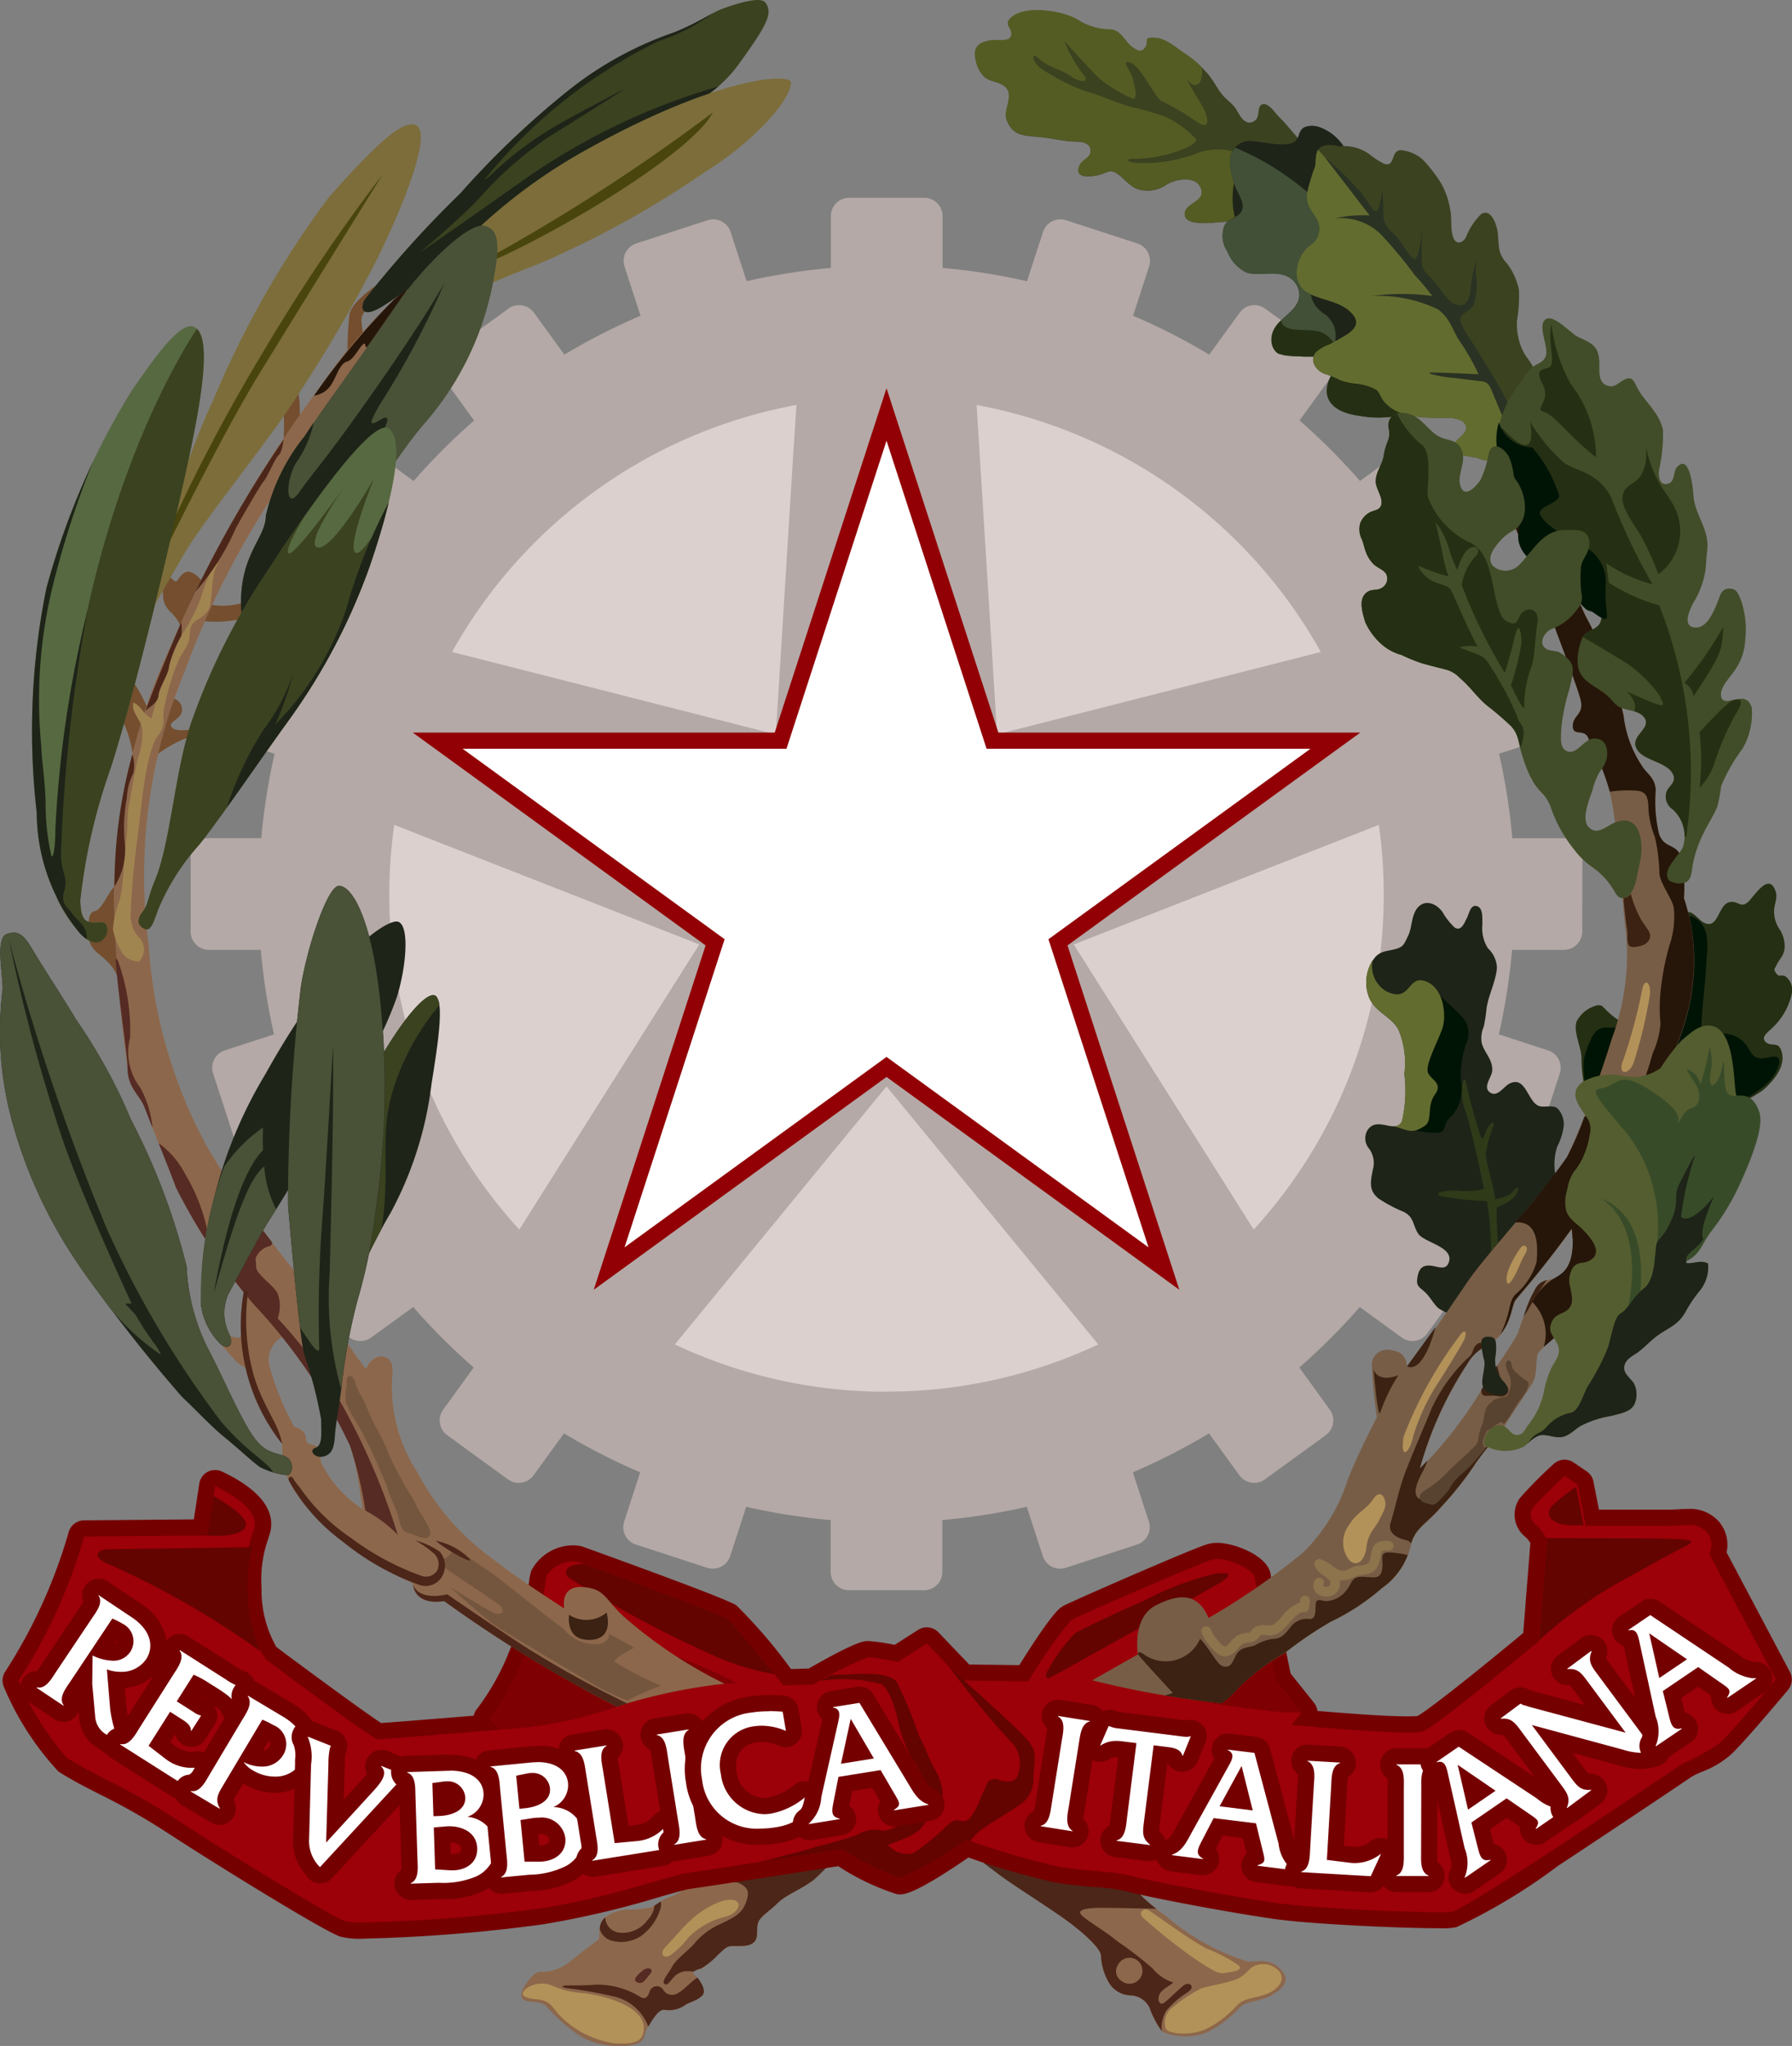<svg id="Repubblica_Italiana" data-name="Repubblica Italiana" xmlns="http://www.w3.org/2000/svg" width="55.293" height="63.099" viewBox="0 0 55.293 63.099">
  <rect x="0" y="0" width="55.293" height="63.099" fill="#808080" stroke="none"/>
  <g id="Group_6361" data-name="Group 6361" transform="translate(-293.553 -695.021)">
    <circle id="Ellipse_238" data-name="Ellipse 238" cx="17.141" cy="17.141" r="17.141" transform="translate(302.131 737.968) rotate(-84.363)" fill="#dcd0cf"/>
    <path id="Path_5786" data-name="Path 5786" d="M342.379,721.437a.563.563,0,0,0-.563-.564h-1.6a19.273,19.273,0,0,0-.409-2.606l1.519-.493a.564.564,0,0,0,.362-.71l-.717-2.205a.562.562,0,0,0-.71-.362l-1.518.493a19.234,19.234,0,0,0-1.2-2.35l1.294-.94a.564.564,0,0,0,.124-.787l-1.363-1.875a.562.562,0,0,0-.787-.125l-1.295.941a19.539,19.539,0,0,0-1.865-1.865l.941-1.3a.562.562,0,0,0-.125-.786l-1.876-1.363a.562.562,0,0,0-.787.124l-.94,1.294a19.219,19.219,0,0,0-2.349-1.2l.493-1.519a.564.564,0,0,0-.362-.71l-2.2-.716a.564.564,0,0,0-.71.362l-.494,1.519a19.228,19.228,0,0,0-2.606-.409v-1.6a.563.563,0,0,0-.563-.564h-2.319a.564.564,0,0,0-.564.564v1.6a19.392,19.392,0,0,0-2.6.408l-.494-1.518a.564.564,0,0,0-.71-.362l-2.2.716a.563.563,0,0,0-.362.71l.493,1.519a19.439,19.439,0,0,0-2.35,1.2l-.939-1.293a.565.565,0,0,0-.788-.125l-1.876,1.364a.564.564,0,0,0-.125.787l.942,1.3a19.539,19.539,0,0,0-1.865,1.865l-1.295-.942a.565.565,0,0,0-.788.125l-1.362,1.876a.563.563,0,0,0,.124.788l1.294.939a19.234,19.234,0,0,0-1.2,2.35l-1.518-.494a.566.566,0,0,0-.711.362l-.716,2.206a.563.563,0,0,0,.362.71l1.519.494a19.235,19.235,0,0,0-.409,2.6H300a.564.564,0,0,0-.564.564v2.319a.563.563,0,0,0,.564.563h1.6a19.432,19.432,0,0,0,.408,2.606l-1.518.494a.564.564,0,0,0-.362.71l.716,2.2a.564.564,0,0,0,.71.362l1.519-.493a19.08,19.08,0,0,0,1.2,2.349l-1.294.94a.563.563,0,0,0-.124.787l1.362,1.877a.564.564,0,0,0,.787.124l1.3-.941a19.422,19.422,0,0,0,1.865,1.865l-.942,1.3a.565.565,0,0,0,.125.787l1.876,1.364a.564.564,0,0,0,.787-.125l.94-1.294a19.241,19.241,0,0,0,2.35,1.2l-.493,1.518a.563.563,0,0,0,.362.71l2.2.717a.564.564,0,0,0,.71-.362l.493-1.519a19.268,19.268,0,0,0,2.606.409v1.6a.565.565,0,0,0,.564.564h2.319a.564.564,0,0,0,.563-.564v-1.6a19.219,19.219,0,0,0,2.606-.409l.494,1.519a.564.564,0,0,0,.71.362l2.2-.717a.564.564,0,0,0,.362-.71l-.493-1.518a19.228,19.228,0,0,0,2.349-1.2l.94,1.294a.564.564,0,0,0,.787.124l1.876-1.363a.563.563,0,0,0,.125-.787l-.941-1.3a19.539,19.539,0,0,0,1.865-1.865l1.295.941a.563.563,0,0,0,.787-.125l1.363-1.876a.563.563,0,0,0-.124-.787l-1.294-.94a19.217,19.217,0,0,0,1.2-2.349l1.518.493a.565.565,0,0,0,.711-.362l.716-2.2a.564.564,0,0,0-.362-.71l-1.519-.494a19.273,19.273,0,0,0,.409-2.606h1.6a.564.564,0,0,0,.564-.563Zm-8.071-6.309-9.989,2.542-.52-8.358-.112-1.8A15.353,15.353,0,0,1,334.308,715.128Zm-16.181-7.618-.1,1.538-.536,8.622-9.99-2.542A15.355,15.355,0,0,1,318.127,707.51ZM305.565,722.6a15.405,15.405,0,0,1,.152-2.139l9.413,3.687-5.554,8.794A15.284,15.284,0,0,1,305.565,722.6Zm15.342,15.343a15.284,15.284,0,0,1-6.532-1.459l6.532-7.957,6.533,7.957A15.288,15.288,0,0,1,320.907,737.939Zm11.332-5-5.554-8.794,9.413-3.687a15.562,15.562,0,0,1,.151,2.139A15.283,15.283,0,0,1,332.239,732.938Z" fill="#b4a9a6" fill-rule="evenodd"/>
    <g id="Group_6360" data-name="Group 6360">
      <path id="Path_5787" data-name="Path 5787" d="M320.907,727.927l-8.559,6.218,3.27-10.062-8.559-6.218h10.579l3.269-10.062,3.27,10.062h10.578l-8.559,6.218,3.27,10.062Z" fill="#fff" fill-rule="evenodd"/>
      <path id="Path_5788" data-name="Path 5788" d="M320.907,708.613l2.976,9.157.112.345h9.991l-7.789,5.659-.294.214.112.345,2.976,9.157-7.79-5.659-.294-.214-.294.214-7.789,5.659,2.975-9.157.113-.345-.294-.214-7.789-5.659h9.991l.112-.345,2.975-9.157m0-1.618-3.45,10.62H306.29l9.034,6.564-3.451,10.62,9.034-6.564,9.035,6.564-3.451-10.62,9.034-6.564H324.358l-3.451-10.62Z" fill="#920006"/>
    </g>
  </g>
  <path id="Path_5789" data-name="Path 5789" d="M333.459,699.119a5.989,5.989,0,0,0-.461-.513c-.1-.105-.314-.432-.5-.366-.17.061-.055.38-.224.5-.273.195-.45-.119-.556-.312-.121-.217-.309-.309-.462-.5s-.265-.43-.43-.622a3.242,3.242,0,0,0-.664-.595c-.29-.184-.613-.5-.965-.519-.408-.022-.169.1-.308.3-.124.182-.259.079-.378,0-.267-.182-.323-.5-.67-.558a1.906,1.906,0,0,1-.981-.265c-.438-.309-1.691-.509-2.118-.089-.21.207.012.271.019.47.01.254-.257.211-.448.213-.424,0-.777.136-.653.606a.966.966,0,0,0,.264.523c.172.147.408.143.589.264.4.268-.029.726.106,1.076.18.469.507.473.975.513.421.035.771.141,1.189.146.185,0,.417.056.424.282s-.247.254-.336.442c-.219.459.418.358.659.282.211-.066.28-.16.487-.023s.378.376.619.474a1.008,1.008,0,0,0,.894-.122c.265-.17.86-.3,1.05.048.279.5-.581.5-.458.923.1.329,1.018.163,1.294.164a1.673,1.673,0,0,0,.706-.117,7.44,7.44,0,0,0,1.242-.523c.3-.2.391-.711.435-1.037A1.208,1.208,0,0,0,333.459,699.119Z" transform="translate(-293.553 -695.021)" fill="#3b4220"/>
  <path id="Path_5790" data-name="Path 5790" d="M333.363,699.841a3.552,3.552,0,0,1-1.529-.077,1.881,1.881,0,0,0-1.453.026,4.519,4.519,0,0,1-1.634.259c-.389,0-.545-.13-.207-.13,1.011,0,2-.441,1.919-.6a2.87,2.87,0,0,0-.96-.7,7.655,7.655,0,0,0-.985-.285c-.363-.078-1.167-.441-1.452-.493a6.3,6.3,0,0,1-1.219-.6c-.493-.259-.493-.674-.234-.415s.752.363.986.545.648.233.363-.078a4.366,4.366,0,0,1-.571-1.012s.8.882,1.064,1.141a4.425,4.425,0,0,0,1.011.623c.207.1.129-.259.052-.571s-.415-.622-.078-.518.752,1.115.986,1.193a8.761,8.761,0,0,1,1.089.648c.467.285.285-.285.1-.571-.135-.212-.372-.627-.483-.824a1.245,1.245,0,0,1-.061-.109l.061.109c.085.133.245.327.406.2.1-.079.119-.288.107-.5a2.917,2.917,0,0,0-.482-.4c-.29-.184-.613-.5-.965-.519-.408-.022-.169.1-.308.3-.124.182-.259.079-.378,0-.267-.182-.323-.5-.67-.558a1.906,1.906,0,0,1-.981-.265c-.438-.309-1.691-.509-2.118-.089-.21.207.012.271.019.47.01.254-.257.211-.448.213-.424,0-.777.136-.653.606a.966.966,0,0,0,.264.523c.172.147.408.143.589.264.4.268-.029.726.106,1.076.18.469.507.473.975.513.421.035.771.141,1.189.146.185,0,.417.056.424.282s-.247.254-.336.442c-.219.459.418.358.659.282.211-.066.28-.16.487-.023s.378.376.619.474a1.008,1.008,0,0,0,.894-.122c.265-.17.86-.3,1.05.048.279.5-.581.5-.458.923.1.329,1.018.163,1.294.164a1.673,1.673,0,0,0,.706-.117,7.44,7.44,0,0,0,1.242-.523c.3-.2.391-.711.435-1.037a1.247,1.247,0,0,0-.024-.523A2.17,2.17,0,0,1,333.363,699.841Z" transform="translate(-293.553 -695.021)" fill="#555c23"/>
  <path id="Path_5791" data-name="Path 5791" d="M334.3,698.954a.671.671,0,0,0-.494-.012c-.194.1-.151.3-.275.423-.228.233-1.032.024-1.343.009a.61.61,0,0,0-.685.591,2.581,2.581,0,0,0,.154.788c.066.234.273.426.234.686-.043.289-.426.288-.555.538a.868.868,0,0,0,.091.8,1.193,1.193,0,0,0,.591.646c.355.106.768-.031,1.116.069a.654.654,0,0,1,.513.626c-.023.494-.6.675-.792,1.082a.63.63,0,0,0,.088.67c.184.159.547.119.772.136.292.022.813-.088.913.262.078.27-.114.553-.1.849.012.316.381.493.628.611a2.5,2.5,0,0,0,1.141.151c.515-.017,1.028-.139,1.55-.164.221-.011.464.048.624-.1a1.988,1.988,0,0,0,.264-1.683,6.071,6.071,0,0,0-.407-1.073c-.314-.757-.513-1.579-.9-2.3a7.941,7.941,0,0,0-.472-.641c-.107-.161-.192-.346-.3-.51-.119-.186-.283-.347-.4-.533-.075-.123-.1-.271-.178-.4a3.548,3.548,0,0,0-.415-.517c-.193-.221-.472-.149-.631-.393A1.488,1.488,0,0,0,334.3,698.954Z" transform="translate(-293.553 -695.021)" fill="#1e2418"/>
  <path id="Path_5792" data-name="Path 5792" d="M338.733,705.937a6.071,6.071,0,0,0-.407-1.073c-.314-.757-.513-1.579-.9-2.3a7.941,7.941,0,0,0-.472-.641c-.107-.161-.192-.346-.3-.51-.089-.138-.2-.263-.3-.394-.534.81-1.154,1.271-1.748.617a8.408,8.408,0,0,0-2.942-2.063.644.644,0,0,0-.163.4,2.581,2.581,0,0,0,.154.788c.066.234.273.426.234.686-.043.289-.426.288-.555.538a.868.868,0,0,0,.091.8,1.193,1.193,0,0,0,.591.646c.355.106.768-.031,1.116.069a.654.654,0,0,1,.513.626c-.023.494-.6.675-.792,1.082a.63.63,0,0,0,.088.67c.184.159.547.119.772.136.292.022.813-.088.913.262.078.27-.114.553-.1.849.012.316.381.493.628.611a2.5,2.5,0,0,0,1.141.151c.515-.017,1.028-.139,1.55-.164.221-.011.464.048.624-.1A1.988,1.988,0,0,0,338.733,705.937Z" transform="translate(-293.553 -695.021)" fill="#415037"/>
  <path id="Path_5793" data-name="Path 5793" d="M331.631,700.66a2.521,2.521,0,0,0,.022,1.059c.177-.1.245-.2.244-.343C331.895,701.152,331.675,700.888,331.631,700.66Z" transform="translate(-293.553 -695.021)" fill="#1e2418"/>
  <path id="Path_5794" data-name="Path 5794" d="M333.086,704.9s-.021.258.462.289.747-.016,1.011.233c.155.146.459.553.081.563a5.519,5.519,0,0,1-1.63-.05C332.77,705.82,332.616,705.318,333.086,704.9Z" transform="translate(-293.553 -695.021)" fill="#252f13"/>
  <path id="Path_5795" data-name="Path 5795" d="M334.009,704.1s-.016.327.436.623a.821.821,0,0,1,.291.872s.783-.14.752-.561S335.239,704.352,334.009,704.1Z" transform="translate(-293.553 -695.021)" fill="#1e2418"/>
  <path id="Path_5796" data-name="Path 5796" d="M334.891,699.534a1.345,1.345,0,0,0-.431-.033c-.374.075-.276.393-.332.674a5.652,5.652,0,0,0-.248.833c-.021.342.138.488.294.75a.6.6,0,0,1-.115.775,1.081,1.081,0,0,0-.478.746.743.743,0,0,0,.215.7c.452.332,1.153.284,1.522.768.2.26,0,.47-.228.607-.17.1-.349.207-.524.295a1.215,1.215,0,0,0-.4.232c-.236.261.007.6.3.683a3.412,3.412,0,0,1,.456.19,2.148,2.148,0,0,0,.457.1,1.647,1.647,0,0,1,.643.189c.1.08.139.236.215.333.456.58,1.289.512,1.943.542a.859.859,0,0,1,.509.1c.318.279-.148.49-.253.673-.21.365.494.408.7.451a1.291,1.291,0,0,0,.513.1,1.25,1.25,0,0,0,.351-.186c.167-.1.333-.116.49-.193.458-.223.43-.693.5-1.131a1.957,1.957,0,0,0-.015-.712,3.246,3.246,0,0,0-.146-.735,3.377,3.377,0,0,0-.207-.3,1.86,1.86,0,0,1-.261-1.074,4.492,4.492,0,0,0,.06-.946,1.97,1.97,0,0,0-.366-.814.9.9,0,0,1-.237-.419c-.032-.176-.031-.364-.053-.54-.027-.218-.193-.768-.513-.565a1.989,1.989,0,0,0-.464.708c-.1.183-.309.248-.394.011-.1-.287-.03-.6-.1-.885a2.374,2.374,0,0,0-.292-.816,4.585,4.585,0,0,0-.547-.7,1.169,1.169,0,0,0-.7-.294c-.3.039-.142.538-.5.418a2.383,2.383,0,0,1-.426-.273,1.3,1.3,0,0,0-.928-.261Z" transform="translate(-293.553 -695.021)" fill="#3b4220"/>
  <path id="Path_5797" data-name="Path 5797" d="M337.178,707.719a3.327,3.327,0,0,1-1.605.138c-1.059-.112-1.294-.686-.915-1.313S336.917,706.845,337.178,707.719Z" transform="translate(-293.553 -695.021)" fill="#252f13"/>
  <path id="Path_5798" data-name="Path 5798" d="M297.274,722.473c-.151-.556-.506.586-.773.639s-.2.4-.213.64c-.053.932.933.532,1.066,2.157C297.466,727.273,297.807,724.444,297.274,722.473Z" transform="translate(-293.553 -695.021)" fill="#744e2e"/>
  <path id="Path_5799" data-name="Path 5799" d="M298.233,717.225a4.322,4.322,0,0,0-.746-1.412c-.408-.472-.266,1.039-.266,1.226a3.338,3.338,0,0,1,.4,2.291C297.434,721.008,298.233,717.225,298.233,717.225Z" transform="translate(-293.553 -695.021)" fill="#744e2e"/>
  <path id="Path_5800" data-name="Path 5800" d="M299.911,713.1s-.373-.559-.639-.426-.214.4-.4.213-.293-.213-.293.213,0,.533.213.773a1.35,1.35,0,0,1,.426.746A9.3,9.3,0,0,0,299.911,713.1Z" transform="translate(-293.553 -695.021)" fill="#744e2e"/>
  <path id="Path_5801" data-name="Path 5801" d="M302.708,706.863a3.929,3.929,0,0,1,.08,1.252,2.374,2.374,0,0,1-.506.746,7.144,7.144,0,0,0,0-1.386C302.2,706.863,302.708,706.863,302.708,706.863Z" transform="translate(-293.553 -695.021)" fill="#744e2e"/>
  <path id="Path_5802" data-name="Path 5802" d="M299.991,713.656a2.07,2.07,0,0,0,1.225-.107c.613-.266.346.4-.213.56a3.767,3.767,0,0,1-1.3.053Z" transform="translate(-293.553 -695.021)" fill="#744e2e"/>
  <path id="Path_5803" data-name="Path 5803" d="M299.618,717.678a3.694,3.694,0,0,0-1.439.8c-.328.451.293-1.625.507-1.838s.532.053.479.32-.426.319-.32.479.506.107.933.027S299.618,717.678,299.618,717.678Z" transform="translate(-293.553 -695.021)" fill="#744e2e"/>
  <path id="Path_5804" data-name="Path 5804" d="M305.238,704.333s-.559.213-.532.586a4.47,4.47,0,0,0,.106.692l-.533.64a11.461,11.461,0,0,1,.054-1.519c.08-.452.879-.932,1.358-1.3S305.238,704.333,305.238,704.333Z" transform="translate(-293.553 -695.021)" fill="#744e2e"/>
  <path id="Path_5805" data-name="Path 5805" d="M301.136,734.593a5.038,5.038,0,0,0-.133,1.466c.107.373-.373.186-.559.053s-.395.008-.065.377.491.608.757.715a8.359,8.359,0,0,0,1.119,2.344c.027.613-.053,1.146,1.172,2.4a10.373,10.373,0,0,0,3.091,2,2.777,2.777,0,0,0-1.306-2.131,3.568,3.568,0,0,1-1.705-1.6c-.186-.319.08-.559-.319-.639s.053-.346-.56-.559a8.434,8.434,0,0,1-.746-1.812.815.815,0,0,1,.506-1.012C302.681,736.165,301.669,735.233,301.136,734.593Z" transform="translate(-293.553 -695.021)" fill="#8d674b"/>
  <g id="Group_6381" data-name="Group 6381" transform="translate(-293.553 -695.021)">
    <path id="Path_5806" data-name="Path 5806" d="M322.97,751.728s1.169.946,1.717,1.319,1.07.7,1.643,1.1,1.144.92,1.194,1.169a1.785,1.785,0,0,0,.273.9.808.808,0,0,0,.622.348.677.677,0,0,1,.6.373,2.678,2.678,0,0,0,.4.747,1.848,1.848,0,0,0,1.418,0,3.833,3.833,0,0,0,.995-.771c.175-.175.647-.174.946-.349s.622-.423.323-.771-.6-.3-1.044-.274a7.054,7.054,0,0,1-2.539-1.418,5.053,5.053,0,0,1-1.592-1.717l-4.7-.971Z" fill="#8d674b"/>
    <path id="Path_5807" data-name="Path 5807" d="M327.524,755.311a1.785,1.785,0,0,0,.273.9.808.808,0,0,0,.622.348.677.677,0,0,1,.6.373,3.009,3.009,0,0,0,.375.721,1.1,1.1,0,0,1,.147-.624,2.99,2.99,0,0,1,.68-.58c.232-.182.016-.3-.116-.215s-.4.364-.6.53-.265-.116-.149-.282.481-.315.365-.331a1.341,1.341,0,0,1-.613-.431,11.529,11.529,0,0,0-1.077-.828c-.4-.332-.961-.646-1.11-.812s.166-.2.414-.216c.186-.012,1.334.013,1.9.026a4.935,4.935,0,0,1-1.316-1.511l-4.624-.954-.168.1-.16.208s1.169.946,1.717,1.319,1.07.7,1.643,1.1S327.474,755.062,327.524,755.311Zm.517.322a.4.4,0,1,1,.1.469A.346.346,0,0,1,328.041,755.633Z" fill="#4c2619"/>
    <path id="Path_5808" data-name="Path 5808" d="M319.661,751.9a7.715,7.715,0,0,1-1,1.1c-.4.3-.871.473-1.12.721s-.522.4-.6.6.025.448-.124.6-.423.124-.647.124-.274.1-.473.274a2.293,2.293,0,0,1-.522.423c-.15.05-.3.075-.2.174s.422.5.224.672-.374.174-.548.3a.849.849,0,0,1-.6.124c-.2-.025-.4.349-.523.548s-.024.422-.423.522a2.409,2.409,0,0,1-1.667-.274,5.841,5.841,0,0,1-1.02-.9c-.149-.175-.423-.125-.622-.175s-.2-.248-.05-.472.324-.448.5-.423a1.416,1.416,0,0,0,.9-.324c.3-.249.8-.622.87-.672s-.049-.547.224-.7a1.263,1.263,0,0,1,.622-.225,3.456,3.456,0,0,0,.8-.074,4.341,4.341,0,0,1,.5-.3,1.559,1.559,0,0,0,.647-.373,10.871,10.871,0,0,1,.846-.746Z" fill="#8d674b"/>
    <path id="Path_5809" data-name="Path 5809" d="M315.654,752.425a10.871,10.871,0,0,0-.846.746.6.6,0,0,1-.07.072c.22-.014.487-.036.636-.062.281-.05.758-.206,1.025-.062s.284.294.151.625-.431.448-.762.613a2.234,2.234,0,0,0-.779.564c-.1.165-.58.5-.712.745s-.332.448-.249.53.133-.016.282-.182a.567.567,0,0,1,.48-.2c.042.005.1.008.151.01a.624.624,0,0,1,.221-.091,2.293,2.293,0,0,0,.522-.423c.2-.174.249-.274.473-.274s.5.025.647-.124.05-.4.124-.6.349-.349.6-.6.724-.418,1.12-.721a7.715,7.715,0,0,0,1-1.1Zm-1.169,4.056a.324.324,0,0,1-.473-.1.232.232,0,0,0-.4.025c-.05.124-.1.348-.349.174a2.5,2.5,0,0,0-1.393-.348c-.5.05-1.219-.025-.871.1a13.565,13.565,0,0,1,1.543.274,1.479,1.479,0,0,1,1.013.917c.125-.2.314-.543.505-.519a.849.849,0,0,0,.6-.124c.174-.125.348-.125.548-.3.155-.136-.008-.408-.135-.569C314.874,756.133,314.658,756.394,314.485,756.481Zm-2.03-1.6a1.115,1.115,0,0,0,.864-.143,1.582,1.582,0,0,0,.63-.928.368.368,0,0,0-.01-.146c-.067.044-.13.091-.191.13a.762.762,0,0,1-.208.433.953.953,0,0,1-.874.4.492.492,0,0,1-.439-.469.464.464,0,0,0-.167.362A.533.533,0,0,0,312.455,754.882Z" fill="#4c2619"/>
    <g id="Group_6362" data-name="Group 6362">
      <path id="Path_5810" data-name="Path 5810" d="M304.783,754.563a2.2,2.2,0,0,1-.655-.051c-.465-.155-3.748-2.177-5.228-3.143a20.306,20.306,0,0,0-2.134-1.218c-.427-.217-.82-.418-1.274-.7a8.721,8.721,0,0,1-1.591-2.505.251.251,0,0,1,.028-.237,16.426,16.426,0,0,0,1.985-4.361.248.248,0,0,1,.239-.184l3.6-.032.2-1.313a.251.251,0,0,1,.132-.185.257.257,0,0,1,.115-.028.263.263,0,0,1,.112.026c.388.193,1.57.779,1.33,1.618l-.061.189a4.006,4.006,0,0,0-.2,1.576,3.435,3.435,0,0,0,.55,1.994c.313.245,3.093,2.3,3.36,2.424.036-.017,1.75-.155,3.15-.269a.251.251,0,0,1,.032-.282,7.652,7.652,0,0,0,1.054-1.9,8.016,8.016,0,0,0,.6-2.135,1.909,1.909,0,0,1,.059-.308,1.223,1.223,0,0,1,1.054-.613.826.826,0,0,1,.221.029c.234.068,4.437,1.608,4.674,1.778.173.123,1.2,1.38,1.711,2.013l.732-.021a6.756,6.756,0,0,1,1.761-.847,6.437,6.437,0,0,1,.871.134l.809-.517a.242.242,0,0,1,.134-.04.25.25,0,0,1,.181.078l1.021,1.067,1.791.022a9.735,9.735,0,0,1,1.334-1.855c.229-.128,3.958-1.756,4.4-1.886a.874.874,0,0,1,.237-.031c.467,0,1.351.385,1.4.763.017.135.382,1.922.63,3.127l.758.947a.247.247,0,0,1,0,.312l-.008.01c.764.068,2.286.193,3.079.193a1.721,1.721,0,0,0,.405-.024,40.929,40.929,0,0,0,3.42-2.672l.234-2.956a1.2,1.2,0,0,0-.232-.308.626.626,0,0,1-.138-.881c.131-.185.857-.87,1-1.006a.251.251,0,0,1,.172-.068.254.254,0,0,1,.142.043l.4.274a.252.252,0,0,1,.1.158l.209,1.066h2.354c.1,0,.2-.006.3-.011s.2-.011.289-.011a.944.944,0,0,1,.775.3.855.855,0,0,1,.166.824l2,3.773a.249.249,0,0,1-.028.277c-.055.065-1.342,1.607-1.747,1.979a2.648,2.648,0,0,1-.808.477,2.239,2.239,0,0,0-.41.207c-.353.248-3.451,2.31-4.083,2.722a32.262,32.262,0,0,1-3.059,1.855,2.24,2.24,0,0,1-.5.025c-1.068,0-3.859-.118-5.028-.286-1.427-.2-3.883-.671-4.47-.834a6.1,6.1,0,0,0-1.073-.148c-.375-.031-.786-.066-1.225-.145a24.544,24.544,0,0,1-2.735-.8,7.632,7.632,0,0,1-2.079,1.166,8.944,8.944,0,0,1-1.851-.885c-.608.1-4.2.654-4.657.716-.152.02-.5.121-.949.249a28.025,28.025,0,0,1-3.588.843A48.774,48.774,0,0,1,304.783,754.563Z" fill="#9c0008"/>
      <path id="Path_5811" data-name="Path 5811" d="M341.833,740.54l.4.273.248,1.268h2.56c.2,0,.4-.022.586-.022a.7.7,0,0,1,.583.206.611.611,0,0,1,.082.677l2.054,3.877s-1.325,1.591-1.723,1.955a7.317,7.317,0,0,1-1.193.663c-.331.232-3.413,2.286-4.075,2.717s-2.718,1.756-2.983,1.822a2.943,2.943,0,0,1-.439.018c-1.089,0-3.85-.119-4.995-.283-1.392-.2-3.844-.662-4.44-.828s-1.392-.133-2.32-.3a26.43,26.43,0,0,1-2.816-.828,11.072,11.072,0,0,1-2.042,1.193H321.3a12.73,12.73,0,0,1-1.789-.894s-4.242.662-4.739.729-2.518.795-4.54,1.093a48.827,48.827,0,0,1-5.454.436,2.568,2.568,0,0,1-.576-.038c-.4-.133-3.546-2.055-5.17-3.115s-2.352-1.259-3.413-1.922a8.831,8.831,0,0,1-1.491-2.386,16.528,16.528,0,0,0,2.022-4.44l3.81-.033.232-1.524c1.085.538,1.3.977,1.2,1.325a4.4,4.4,0,0,0-.273,1.839,3.527,3.527,0,0,0,.646,2.187c.224.174,3.306,2.46,3.43,2.46s3.8-.3,3.8-.3l-.348-.323a7.735,7.735,0,0,0,1.1-1.963,9.523,9.523,0,0,0,.668-2.461,1.006,1.006,0,0,1,.818-.442.531.531,0,0,1,.151.02c.348.1,4.424,1.615,4.6,1.74S317.726,747,317.726,747l.92-.025a11.823,11.823,0,0,1,1.69-.845,7.762,7.762,0,0,1,.919.15l.895-.572,1.094,1.143,2.037.025a15.62,15.62,0,0,1,1.318-1.889c.223-.124,3.926-1.739,4.349-1.864a.619.619,0,0,1,.167-.021c.45,0,1.128.368,1.15.543.025.2.646,3.206.646,3.206l.795.994-.3.373s2.461.236,3.565.236a1.958,1.958,0,0,0,.486-.037c.422-.149,3.579-2.784,3.579-2.784l.248-3.131a1.512,1.512,0,0,0-.323-.447.382.382,0,0,1-.1-.547c.124-.174.969-.969.969-.969m0-.5a.5.5,0,0,0-.343.136,13.462,13.462,0,0,0-1.033,1.042.88.88,0,0,0,.177,1.214.823.823,0,0,1,.142.179l-.22,2.774c-1.412,1.174-2.975,2.417-3.273,2.564h-.008c-.027,0-.118.007-.3.007-.694,0-1.961-.1-2.77-.167a.5.5,0,0,0-.106-.254l-.721-.9c-.235-1.142-.592-2.888-.615-3.051-.072-.574-1.111-.979-1.646-.979a1.081,1.081,0,0,0-.308.042c-.478.14-4.208,1.771-4.451,1.906-.1.058-.318.176-1.35,1.823l-1.546-.019-.949-.992a.5.5,0,0,0-.63-.075l-.724.462a5.621,5.621,0,0,0-.821-.119c-.122,0-.347,0-1.83.849l-.546.015a15.731,15.731,0,0,0-1.683-1.963c-.313-.224-4.714-1.8-4.751-1.814a1.038,1.038,0,0,0-.288-.039,1.465,1.465,0,0,0-1.292.784,2.23,2.23,0,0,0-.07.353,7.8,7.8,0,0,1-.585,2.072,7.446,7.446,0,0,1-1.013,1.829.5.5,0,0,0-.109.217c-1.152.093-2.445.2-2.856.225-.553-.355-2.951-2.127-3.235-2.348a3.527,3.527,0,0,1-.453-1.8,3.786,3.786,0,0,1,.19-1.49c.024-.069.045-.135.064-.2.3-1.039-1.025-1.7-1.46-1.91a.5.5,0,0,0-.453,0,.5.5,0,0,0-.263.368l-.168,1.1-3.385.029a.5.5,0,0,0-.478.368,16.1,16.1,0,0,1-1.948,4.285.5.5,0,0,0-.055.473,8.868,8.868,0,0,0,1.69,2.624c.465.291.867.495,1.292.71a20.163,20.163,0,0,1,2.113,1.207c1.271.83,4.757,2.994,5.285,3.17a2.4,2.4,0,0,0,.734.064,49.4,49.4,0,0,0,5.527-.441,28.142,28.142,0,0,0,3.62-.851c.4-.115.78-.224.913-.242.445-.059,3.763-.576,4.576-.7a7.375,7.375,0,0,0,1.831.87c.018,0,.049,0,.068,0,.128,0,.461,0,2.118-1.138a23.563,23.563,0,0,0,2.652.765c.455.081.876.117,1.248.148a6,6,0,0,1,1.026.14c.66.183,3.143.647,4.5.841,1.182.169,3.993.288,5.066.288a2.364,2.364,0,0,0,.56-.032,17.653,17.653,0,0,0,3.134-1.889c.669-.435,3.765-2.5,4.09-2.727a2.174,2.174,0,0,1,.365-.181,2.9,2.9,0,0,0,.879-.522c.411-.377,1.631-1.838,1.769-2a.5.5,0,0,0,.058-.554l-1.954-3.687a1.1,1.1,0,0,0-.239-.952,1.187,1.187,0,0,0-.968-.387c-.1,0-.2.005-.3.011s-.187.011-.283.011h-2.148l-.17-.864a.5.5,0,0,0-.207-.316l-.4-.273a.5.5,0,0,0-.283-.088Z" fill="#750000"/>
    </g>
    <path id="Path_5812" data-name="Path 5812" d="M325.991,746.743c.226-.121,4.826-2.682,5.17-2.888s.493-.374-.126-.3a9.736,9.736,0,0,0-2.182.833c-.757.321-1.875.862-2.12.994a5.109,5.109,0,0,0-.814,1.1C325.735,746.753,325.857,746.815,325.991,746.743Z" fill="#630400"/>
    <path id="Path_5813" data-name="Path 5813" d="M301.127,741.963c-.091-.271-.723-.657-.986-.807l-.186,1.221C300.691,742.436,301.231,742.276,301.127,741.963Z" fill="#630400"/>
    <path id="Path_5814" data-name="Path 5814" d="M296.875,742.8c-.3,0-.5.228-.024.436a26.371,26.371,0,0,1,4.721,2.7,5.291,5.291,0,0,1-.236-3.2C300.485,742.753,297.135,742.8,296.875,742.8Z" fill="#630400"/>
    <path id="Path_5815" data-name="Path 5815" d="M345.512,742.734c.481-.229.091-.229-.367-.252-.374-.019-2.944-.022-3.881-.023l.022.044-.248,3.131-.187.155a13.792,13.792,0,0,1,2.55-1.908C344.411,743.331,345.03,742.964,345.512,742.734Z" fill="#630400"/>
    <path id="Path_5816" data-name="Path 5816" d="M311.1,743.675a33.93,33.93,0,0,0,4.383,2.363,7.771,7.771,0,0,0,1.963.614c-.46-.565-1.329-1.623-1.456-1.713-.158-.113-3.507-1.364-4.4-1.675C311.061,743.237,310.9,743.482,311.1,743.675Z" fill="#630400"/>
    <path id="Path_5817" data-name="Path 5817" d="M321.284,748.217a4.6,4.6,0,0,0,.39,1.01,1.412,1.412,0,0,1-.045,1.858c-.23.161-.62.436-.872.39a.971.971,0,0,0-.757.138,12.873,12.873,0,0,1-1.285.367c-.135.062-.94.269-1.784.477l2.585-.4a12.73,12.73,0,0,0,1.789.894,10.536,10.536,0,0,0,2.055-1.192l.131.045a1.684,1.684,0,0,1,.271-.3c.321-.252,1.216-.757,1.377-.918a.958.958,0,0,0,.3-.78c.023-.481.138-.734-.161-1.1s-2.424-2.256-2.424-2.256a28.792,28.792,0,0,0,1.988,2.394.979.979,0,0,1,.115.918c-.046.206-.3.252-.55.16a.32.32,0,0,0-.367.046s-.161.344-.253.573-.275.62-.459.643-.275-.115-.5.092a8.852,8.852,0,0,1-1.079.894.773.773,0,0,1-.8-.252c.78-.275.918-.39,1.056-.551a6.117,6.117,0,0,1,.527-.665c.207-.183.092-.734-.137-1.124s-.253-.619-.482-1.01a13.445,13.445,0,0,0-.689-1.674c-.3-.345-1.149-.243-2.026-.215l-.329.183a4.583,4.583,0,0,1,1.881.1C321.019,747.126,321.238,747.9,321.284,748.217Z" fill="#630400"/>
    <path id="Path_5818" data-name="Path 5818" d="M342.415,742.058l-.222-1.132-.042-.029a5.956,5.956,0,0,0-.692.55C341.2,741.709,341.332,742.137,342.415,742.058Z" fill="#630400"/>
    <g id="Group_6363" data-name="Group 6363">
      <path id="Path_5819" data-name="Path 5819" d="M297.25,749.045a.244.244,0,0,1-.139-.042l-.4-.267a.932.932,0,0,1-.47-.739l-.092-1.014,0-.3-.228.341c-.111.163-.257.376-.21.439a.251.251,0,0,1,.005.292.277.277,0,0,1-.223.116.224.224,0,0,1-.13-.038l-.831-.555a.251.251,0,0,1-.067-.351.285.285,0,0,1,.223-.119.455.455,0,0,1,.055.007c.082,0,.222-.216.274-.3l1.14-1.707c.116-.169.261-.38.215-.443a.25.25,0,0,1-.007-.282.272.272,0,0,1,.164-.117.323.323,0,0,1,.063-.006.242.242,0,0,1,.131.036l1.035.693a1.434,1.434,0,0,1,.66.885,1,1,0,0,1-.158.764,1.156,1.156,0,0,1-.992.49c-.047,0-.1,0-.142-.006l.072.866a3.474,3.474,0,0,0,.277,1,.251.251,0,0,1-.067.293A.247.247,0,0,1,297.25,749.045Zm-.584-3.128a1.074,1.074,0,0,0,.362.075.378.378,0,0,0,.341-.17.3.3,0,0,0,.048-.237.444.444,0,0,0-.209-.269c-.034-.021-.067-.039-.1-.058Z" fill="#fff"/>
      <path id="Path_5820" data-name="Path 5820" d="M296.587,744.211l1.035.692c.584.389.7.906.433,1.3a.919.919,0,0,1-.784.379,1.193,1.193,0,0,1-.42-.076l.1,1.207a3.694,3.694,0,0,0,.3,1.08l-.4-.268a.685.685,0,0,1-.36-.554l-.092-1.012.01-.881a1.522,1.522,0,0,0,.62.161.62.62,0,0,0,.548-.28.6.6,0,0,0-.238-.859,2.743,2.743,0,0,0-.32-.162l-1.3,1.949c-.133.2-.372.5-.2.727l-.009.013-.831-.555.008-.013a.308.308,0,0,0,.073.009c.235,0,.4-.3.517-.477l1.1-1.641c.134-.2.377-.5.21-.728l.009-.013m0-.5a.5.5,0,0,0-.413.218l-.009.013a.5.5,0,0,0-.047.478,2.067,2.067,0,0,1-.117.184l-.049.071-1.1,1.64-.046.071c-.031.048-.082.126-.122.175h-.006a.5.5,0,0,0-.42.23.513.513,0,0,0,.134.7l.831.555a.5.5,0,0,0,.746-.239l.019.212a1.174,1.174,0,0,0,.58.925l.4.268a.5.5,0,0,0,.735-.619,3.181,3.181,0,0,1-.257-.922l-.049-.591a1.381,1.381,0,0,0,1.07-.6,1.255,1.255,0,0,0,.164-1.076,1.737,1.737,0,0,0-.735-.92l-1.035-.692a.5.5,0,0,0-.278-.084Zm.5,2.024.077-.116.007.02c-.024.054-.04.084-.084.1Z" fill="#750000"/>
    </g>
    <g id="Group_6364" data-name="Group 6364">
      <path id="Path_5821" data-name="Path 5821" d="M299.1,750.238a.251.251,0,0,1-.134-.039l-1.843-1.169a.247.247,0,0,1-.11-.157.255.255,0,0,1,.033-.189.284.284,0,0,1,.227-.128.369.369,0,0,1,.049.006c.086,0,.224-.224.276-.308l1.1-1.728c.108-.166.25-.385.2-.45a.247.247,0,0,1-.011-.286.273.273,0,0,1,.228-.125.222.222,0,0,1,.124.035l1.414.9a2.113,2.113,0,0,0,.32.186.176.176,0,0,1,.1.043.251.251,0,0,1,.113.248l-.092.594a.255.255,0,0,1-.139.188.24.24,0,0,1-.108.024.238.238,0,0,1-.124-.033.278.278,0,0,1-.137-.189,2.018,2.018,0,0,0-.605-.451l-.112-.069c-.081-.051-.162-.1-.244-.145l-.269.423.315.2a.662.662,0,0,0,.106.059.237.237,0,0,1,.106.038.264.264,0,0,1,.09.353l-.3.468a.248.248,0,0,1-.211.116.253.253,0,0,1-.124-.033.274.274,0,0,1-.14-.241.884.884,0,0,0-.184-.137l-.13-.083-.409.644.348.269a1.076,1.076,0,0,0,.644.221.889.889,0,0,0,.146-.011l.039,0a.26.26,0,0,1,.256.234.25.25,0,0,1-.086.219l-.566.453A.254.254,0,0,1,299.1,750.238Z" fill="#fff"/>
      <path id="Path_5822" data-name="Path 5822" d="M299.1,745.911l1.413.9a1.861,1.861,0,0,0,.407.219l.013.009-.091.595-.014-.009c-.036-.245-.627-.566-.83-.7a2.928,2.928,0,0,0-.471-.255l-.521.822.526.334a.544.544,0,0,0,.211.1l.014.009-.3.468-.014-.008c.011-.173-.178-.286-.315-.373l-.327-.208-.664,1.048.528.408a1.315,1.315,0,0,0,.8.273,1.178,1.178,0,0,0,.187-.015l.013.009-.566.453-1.843-1.169.008-.013a.315.315,0,0,0,.067.007c.239,0,.4-.3.516-.487l1.057-1.666c.129-.2.36-.509.188-.736l.009-.013m0-.5a.5.5,0,0,0-.42.228l-.009.014a.5.5,0,0,0-.033.482,2.035,2.035,0,0,1-.116.194l-.041.063-1.057,1.666-.039.063a2.051,2.051,0,0,1-.122.182l-.038,0a.453.453,0,0,0-.381.233.514.514,0,0,0-.073.385.506.506,0,0,0,.216.322l1.843,1.169a.5.5,0,0,0,.58-.032l.566-.453a.5.5,0,0,0-.044-.812.562.562,0,0,0-.291-.086.379.379,0,0,0-.068.006.8.8,0,0,1-.109.008.822.822,0,0,1-.491-.169l-.167-.129.152-.24h0a.5.5,0,0,0,.215.308.53.53,0,0,0,.284.084.5.5,0,0,0,.1-.01.511.511,0,0,0,.322-.217l.3-.468a.5.5,0,0,0-.05-.6,1.377,1.377,0,0,1,.223.175.5.5,0,0,0,.209.271.525.525,0,0,0,.278.08.493.493,0,0,0,.2-.043.5.5,0,0,0,.294-.375l.091-.595a.5.5,0,0,0-.223-.5.574.574,0,0,0-.157-.071,2.4,2.4,0,0,1-.24-.143l-1.44-.913a.493.493,0,0,0-.267-.078Zm.6,1.929.006-.009.029.019.114.07.048.029-.043-.013c-.017-.009-.032-.02-.049-.03l-.105-.066Z" fill="#750000"/>
    </g>
    <g id="Group_6365" data-name="Group 6365">
      <path id="Path_5823" data-name="Path 5823" d="M300.316,751.049a.231.231,0,0,1-.118-.03l-.894-.533a.249.249,0,0,1-.089-.339.276.276,0,0,1,.231-.139.415.415,0,0,1,.043,0c.086,0,.219-.23.27-.317l1.047-1.755c.1-.167.239-.391.188-.459a.249.249,0,0,1-.018-.275.261.261,0,0,1,.157-.125.333.333,0,0,1,.077-.01.228.228,0,0,1,.118.03l1.093.652a1.258,1.258,0,0,1,.646,1.744,1.172,1.172,0,0,1-1.037.566,1.561,1.561,0,0,1-.8-.225,1.361,1.361,0,0,1-.245-.184l-.333.559c-.158.264-.178.32-.1.453a.251.251,0,0,1,0,.249.27.27,0,0,1-.158.125A.378.378,0,0,1,300.316,751.049Zm.952-1.867a.966.966,0,0,0,.355.072.484.484,0,0,0,.449-.229c.056-.093.2-.339-.221-.591l-.1-.057Z" fill="#fff"/>
      <path id="Path_5824" data-name="Path 5824" d="M301.2,747.316l1.092.652c.584.348.86.9.559,1.4a.922.922,0,0,1-.822.445,1.319,1.319,0,0,1-.67-.19.86.86,0,0,1-.291-.259,1.217,1.217,0,0,0,.554.14.738.738,0,0,0,.664-.351.635.635,0,0,0-.309-.934,2.154,2.154,0,0,0-.331-.161l-1.209,2.027c-.15.252-.262.429-.1.706l-.008.013-.894-.533.008-.014a.305.305,0,0,0,.059.006c.243,0,.4-.313.51-.5l1.011-1.694c.121-.2.344-.514.173-.738l.008-.014m0-.5a.5.5,0,0,0-.435.252l-.008.014a.5.5,0,0,0-.016.464,2.06,2.06,0,0,1-.112.2l-.039.064-1.011,1.694-.037.063a2,2,0,0,1-.116.185H299.4a.457.457,0,0,0-.392.243.516.516,0,0,0-.063.387.507.507,0,0,0,.225.316l.9.534a.505.505,0,0,0,.256.07.511.511,0,0,0,.123-.015.5.5,0,0,0,.307-.229.527.527,0,0,0,.013-.517.588.588,0,0,1,.09-.187l.2-.332.046.029a1.822,1.822,0,0,0,.927.26,1.419,1.419,0,0,0,1.252-.688,1.309,1.309,0,0,0,.082-1.212,1.937,1.937,0,0,0-.815-.874l-1.092-.652a.5.5,0,0,0-.256-.071Zm.465,2.187.166-.278c.084.072.059.115.025.172a.22.22,0,0,1-.191.106Z" fill="#750000"/>
    </g>
    <g id="Group_6366" data-name="Group 6366">
      <path id="Path_5825" data-name="Path 5825" d="M303.41,752.855a.248.248,0,0,1-.188-.106l-.072-.1a1.247,1.247,0,0,1-.308-.934l.063-2.409a1.1,1.1,0,0,0-.072-.584.254.254,0,0,1-.017-.22.276.276,0,0,1,.247-.17.219.219,0,0,1,.084.016l.71.283a.251.251,0,0,1,.131.344,1.276,1.276,0,0,0-.05.426l-.052,1.782.9-.986c.134-.145.385-.415.366-.5a.285.285,0,0,1-.075-.285.271.271,0,0,1,.137-.149.294.294,0,0,1,.117-.026.235.235,0,0,1,.079.014l.724.29a.258.258,0,0,1,.151.178.251.251,0,0,1-.061.225l-2.617,2.832a.251.251,0,0,1-.183.08Z" fill="#fff"/>
      <path id="Path_5826" data-name="Path 5826" d="M303.055,748.581l.709.283-.028.056a2.187,2.187,0,0,0-.049.505l-.071,2.422,1.358-1.481c.269-.293.593-.625.34-.867l.006-.015.724.289-2.618,2.833a1.135,1.135,0,0,1-.335-.883l.06-2.281a1.575,1.575,0,0,0-.1-.847l.006-.014m0-.5a.5.5,0,0,0-.467.321l-.006.015a.5.5,0,0,0,.036.432,1,1,0,0,1,.037.446l0,.135-.059,2.28a1.485,1.485,0,0,0,.354,1.083l.07.1a.5.5,0,0,0,.376.213h.034a.5.5,0,0,0,.368-.161l2.617-2.832a.5.5,0,0,0-.182-.8l-.724-.289a.49.49,0,0,0-.185-.036.5.5,0,0,0-.2.041.5.5,0,0,0-.267.276.529.529,0,0,0,.015.422,3.563,3.563,0,0,1-.235.273l-.48.523.032-1.08c0-.1.007-.264.018-.339l.006-.012a.5.5,0,0,0-.261-.688l-.71-.284a.51.51,0,0,0-.185-.035Z" fill="#750000"/>
    </g>
    <g id="Group_6367" data-name="Group 6367">
      <path id="Path_5827" data-name="Path 5827" d="M306.227,753.361a.252.252,0,0,1-.174-.071.246.246,0,0,1-.076-.179v-.016a.248.248,0,0,1,.154-.23c.072-.031.06-.3.055-.418l-.066-2.045c0-.2-.007-.454-.082-.48a.249.249,0,0,1-.171-.237.266.266,0,0,1,.242-.266l1.243-.04c1.01,0,1.357.5,1.372.966a.872.872,0,0,1-.22.626,1.118,1.118,0,0,1,.6.97,1.3,1.3,0,0,1-.733,1.165,2.656,2.656,0,0,1-1.193.226Zm1.235-.914a.63.63,0,0,0,.469-.145.359.359,0,0,0,.094-.279c-.012-.413-.509-.434-.609-.434l-.223.016.026.827Z" fill="#fff"/>
      <path id="Path_5828" data-name="Path 5828" d="M307.431,749.629c.646,0,1.029.276,1.043.724a.732.732,0,0,1-.5.7.962.962,0,0,1,.882.9,1.053,1.053,0,0,1-.6.935,2.628,2.628,0,0,1-1.166.2l-.863.027v-.016c.259-.108.215-.488.207-.729l-.062-1.972c-.008-.235.016-.618-.253-.709v-.015l1.24-.04h.074m-.506,1.4.173-.006c.339-.01.822-.141.809-.57a.537.537,0,0,0-.576-.5.675.675,0,0,0-.09.006l-.349.048.033,1.025m.583,1.667c.4,0,.783-.216.767-.684s-.435-.675-.86-.675a1.065,1.065,0,0,0-.113.005l-.366.032.041,1.292.456.028.075,0m-.077-3.569h-.09l-1.24.04a.5.5,0,0,0-.484.517.532.532,0,0,0,.24.424,1.98,1.98,0,0,1,.012.214l0,.085.063,1.972,0,.076a2.184,2.184,0,0,1,0,.229.5.5,0,0,0-.211.427.514.514,0,0,0,.5.5h.015l.862-.027.086,0a2.856,2.856,0,0,0,1.3-.254,1.551,1.551,0,0,0,.866-1.394,1.361,1.361,0,0,0-.505-1.025,1.159,1.159,0,0,0,.124-.571c-.018-.557-.433-1.208-1.543-1.208Zm-.024,1.344v0l0,0h0Zm.055,1.723-.011-.356c.1,0,.32.033.325.19,0,.071-.017.091-.025.1a.359.359,0,0,1-.243.07h-.046Z" fill="#750000"/>
    </g>
    <g id="Group_6368" data-name="Group 6368">
      <path id="Path_5829" data-name="Path 5829" d="M309.018,753.173a.25.25,0,0,1-.249-.218v-.016a.251.251,0,0,1,.137-.256c.071-.034.042-.3.03-.418l-.2-2.038c-.016-.2-.037-.454-.114-.475a.251.251,0,0,1-.186-.225.266.266,0,0,1,.225-.28l1.234-.121c.082-.007.16-.011.235-.011.687,0,1.148.34,1.2.885a.871.871,0,0,1-.18.64,1.119,1.119,0,0,1,.663.928,1.3,1.3,0,0,1-.655,1.211,2.672,2.672,0,0,1-1.169.3Zm.947-.992h.229a.628.628,0,0,0,.464-.167.357.357,0,0,0,.084-.293c-.036-.367-.446-.395-.571-.395a1.157,1.157,0,0,0-.157.011l-.129.021Zm-.161-1.654a.961.961,0,0,0,.341-.116.216.216,0,0,0,.127-.223c-.022-.234-.284-.24-.313-.24a.409.409,0,0,0-.085.008l-.123.025Z" fill="#fff"/>
      <path id="Path_5830" data-name="Path 5830" d="M310.13,749.365c.564,0,.911.246.951.66a.733.733,0,0,1-.455.728.961.961,0,0,1,.938.839,1.051,1.051,0,0,1-.536.973,2.636,2.636,0,0,1-1.151.275l-.86.083v-.016c.251-.124.183-.5.159-.741l-.191-1.963c-.022-.235-.023-.619-.3-.692V749.5l1.234-.12c.073-.007.143-.011.211-.011m-.551,1.437.172-.017c.339-.033.812-.194.771-.621a.529.529,0,0,0-.563-.466.678.678,0,0,0-.134.013l-.345.07.1,1.021m.159,1.63.457,0c.431,0,.844-.24.8-.734a.736.736,0,0,0-.82-.622,1.283,1.283,0,0,0-.2.015l-.362.057.125,1.286m.392-3.567c-.083,0-.17,0-.26.013l-1.234.12a.5.5,0,0,0-.45.537.529.529,0,0,0,.268.418,2.077,2.077,0,0,1,.026.214l.007.084.191,1.964.008.076c.006.06.017.162.016.228a.5.5,0,0,0-.184.438.516.516,0,0,0,.5.466l.046,0,.859-.084.085-.008a2.851,2.851,0,0,0,1.279-.337,1.551,1.551,0,0,0,.773-1.448,1.357,1.357,0,0,0-.57-.99,1.155,1.155,0,0,0,.087-.577,1.3,1.3,0,0,0-1.449-1.112Zm-.106,1.349v0l.005,0h-.005Zm.133,1.36h.014c.114,0,.308.022.322.17.007.072-.012.093-.02.1a.4.4,0,0,1-.278.084h0l-.034-.356Z" fill="#750000"/>
    </g>
    <g id="Group_6369" data-name="Group 6369">
      <path id="Path_5831" data-name="Path 5831" d="M311.829,752.656a.25.25,0,0,1-.248-.219l0-.016a.249.249,0,0,1,.129-.251c.067-.037.021-.3,0-.415l-.324-2.018c-.031-.2-.07-.453-.15-.47a.25.25,0,0,1-.2-.214.265.265,0,0,1,.206-.294l.986-.159.04,0a.251.251,0,0,1,.247.2.274.274,0,0,1-.121.28c-.068.039-.024.291,0,.412l.338,2.1.477-.045a1.026,1.026,0,0,0,.7-.377.253.253,0,0,1,.158-.085l.033,0a.266.266,0,0,1,.191.08.25.25,0,0,1,.067.221l-.158.731a.25.25,0,0,1-.2.194l-2.124.341Z" fill="#fff"/>
      <path id="Path_5832" data-name="Path 5832" d="M312.27,748.847l0,.016c-.248.14-.15.517-.112.75l.361,2.252.711-.066a1.293,1.293,0,0,0,.864-.462l.015,0-.158.731-2.124.341,0-.016c.248-.135.156-.512.119-.745l-.313-1.948c-.039-.238-.068-.62-.348-.675l0-.016.987-.159m-.009-.5a.431.431,0,0,0-.071.006l-.986.158a.5.5,0,0,0-.415.569.531.531,0,0,0,.3.4,2.027,2.027,0,0,1,.042.223l.012.075.313,1.947.012.073a2.138,2.138,0,0,1,.03.221.5.5,0,0,0-.16.458.519.519,0,0,0,.5.43.478.478,0,0,0,.075-.006l2.123-.342a.5.5,0,0,0,.409-.387l.159-.731a.5.5,0,0,0-.489-.606.44.44,0,0,0-.08.007.539.539,0,0,0-.314.169.789.789,0,0,1-.535.291l-.241.023-.288-1.791-.014-.084a2.035,2.035,0,0,1-.03-.216.5.5,0,0,0,.158-.444.518.518,0,0,0-.506-.441Z" fill="#750000"/>
    </g>
    <g id="Group_6370" data-name="Group 6370">
      <path id="Path_5833" data-name="Path 5833" d="M314.37,752.166a.25.25,0,0,1-.246-.2l0-.015a.252.252,0,0,1,.125-.265c.065-.036.019-.31,0-.414l-.326-2.019c-.029-.2-.067-.457-.144-.472a.252.252,0,0,1-.2-.214.264.264,0,0,1,.207-.294l.981-.157a.268.268,0,0,1,.04,0,.252.252,0,0,1,.248.217.274.274,0,0,1-.121.264c-.069.039-.023.307,0,.422l.325,2.02c.028.186.068.45.145.466a.251.251,0,0,1,.2.213.266.266,0,0,1-.206.294l-.982.159Z" fill="#fff"/>
      <path id="Path_5834" data-name="Path 5834" d="M314.8,748.358l0,.016c-.242.14-.15.517-.113.75l.313,1.948c.037.232.067.614.341.671l0,.015-.982.158,0-.015c.244-.135.152-.512.114-.745l-.313-1.948c-.038-.237-.063-.621-.342-.676l0-.016.981-.158m-.008-.5a.429.429,0,0,0-.071.006l-.982.158a.5.5,0,0,0-.415.568.53.53,0,0,0,.293.4,2.169,2.169,0,0,1,.04.215l.012.086.314,1.948.012.074a2.157,2.157,0,0,1,.03.222.5.5,0,0,0-.155.457.519.519,0,0,0,.5.427.493.493,0,0,0,.076-.006l.981-.158a.5.5,0,0,0,.413-.581.532.532,0,0,0-.289-.383,2.011,2.011,0,0,1-.042-.222l-.011-.074-.313-1.948-.013-.073a2.076,2.076,0,0,1-.03-.229.5.5,0,0,0,.156-.442.511.511,0,0,0-.2-.337.522.522,0,0,0-.3-.1Z" fill="#750000"/>
    </g>
    <g id="Group_6371" data-name="Group 6371">
      <path id="Path_5835" data-name="Path 5835" d="M317.014,751.661a1.938,1.938,0,0,1-2.047-1.719,2.012,2.012,0,0,1,.349-1.562,2.126,2.126,0,0,1,1.386-.795,3.649,3.649,0,0,1,.572-.042c.151,0,.3.008.448.019a.249.249,0,0,1,.228.209l.1.594a.252.252,0,0,1-.094.237.247.247,0,0,1-.153.053.244.244,0,0,1-.1-.021,1.662,1.662,0,0,0-.649-.14,1.285,1.285,0,0,0-.215.017.943.943,0,0,0-.637.371,1.073,1.073,0,0,0-.161.808,1.139,1.139,0,0,0,1.081,1.032,1.06,1.06,0,0,0,.175-.015,2.064,2.064,0,0,0,.931-.449.241.241,0,0,1,.111-.051.26.26,0,0,1,.048,0,.257.257,0,0,1,.188.078.25.25,0,0,1,.068.231l-.167.642a.252.252,0,0,1-.1.143,2.077,2.077,0,0,1-.855.323A3.307,3.307,0,0,1,317.014,751.661Z" fill="#fff"/>
      <path id="Path_5836" data-name="Path 5836" d="M317.278,747.794c.143,0,.285.006.425.017l.1.594a1.893,1.893,0,0,0-.748-.161,1.675,1.675,0,0,0-.255.02,1.2,1.2,0,0,0-1.005,1.466,1.393,1.393,0,0,0,1.328,1.242,1.329,1.329,0,0,0,.215-.017,2.31,2.31,0,0,0,1.048-.5l.015,0-.167.642a1.842,1.842,0,0,1-.755.28,2.9,2.9,0,0,1-.463.039,1.693,1.693,0,0,1-1.8-1.509,1.732,1.732,0,0,1,1.528-2.069,3.3,3.3,0,0,1,.536-.039m0-.5h0a3.8,3.8,0,0,0-.615.045,2.373,2.373,0,0,0-1.547.891,2.289,2.289,0,0,0-.4,1.751,2.2,2.2,0,0,0,2.292,1.93,3.4,3.4,0,0,0,.542-.045,2.342,2.342,0,0,0,.958-.361.5.5,0,0,0,.2-.287l.167-.642a.5.5,0,0,0-.484-.626.511.511,0,0,0-.087.008.578.578,0,0,0-.242.1,1.818,1.818,0,0,1-.814.4.785.785,0,0,1-.135.011.9.9,0,0,1-.835-.822.829.829,0,0,1,.109-.608.7.7,0,0,1,.482-.284,1.043,1.043,0,0,1,.176-.014,1.415,1.415,0,0,1,.55.12.506.506,0,0,0,.2.041.5.5,0,0,0,.493-.58l-.1-.594a.5.5,0,0,0-.457-.419c-.152-.011-.307-.018-.462-.018Z" fill="#750000"/>
    </g>
    <g id="Group_6372" data-name="Group 6372">
      <path id="Path_5837" data-name="Path 5837" d="M318.515,751.527a.258.258,0,0,1-.151-.05.249.249,0,0,1-.1-.169l0-.016a.25.25,0,0,1,.1-.234c.165-.118.209-.3.268-.583l.534-2.376a.914.914,0,0,0,.033-.209c-.1-.016-.168-.053-.188-.156a.264.264,0,0,1,.038-.2.256.256,0,0,1,.164-.113l.816-.132.04,0a.249.249,0,0,1,.214.12l1.5,2.478c.192.324.295.483.487.544a.248.248,0,0,1,.172.207.264.264,0,0,1-.206.294l-1.059.17-.04,0a.258.258,0,0,1-.151-.05.247.247,0,0,1-.1-.169.276.276,0,0,1,.108-.256h.006c.026,0-.022-.081-.065-.153l-.343-.592-.96.154-.119.6a1.121,1.121,0,0,0-.031.241.237.237,0,0,1,.182.376.258.258,0,0,1-.164.113l-.951.153Zm1.306-2.415.295-.047-.207-.354Z" fill="#fff"/>
      <path id="Path_5838" data-name="Path 5838" d="M320.071,747.539l1.5,2.478c.167.275.306.55.625.652l0,.016-1.059.17,0-.016c.235-.154.185-.2-.013-.543l-.4-.684-1.3.209-.152.772c-.062.307-.074.462.189.515l0,.016-.951.153,0-.016a1.178,1.178,0,0,0,.384-.814l.516-2.293c.043-.2.106-.431-.154-.469l0-.015.816-.131m-.572,1.878,1.017-.163-.715-1.221-.3,1.384m.573-2.378a.543.543,0,0,0-.08.006l-.816.131a.5.5,0,0,0-.415.57.534.534,0,0,0,.162.305l-.515,2.286-.018.087c-.054.258-.084.37-.169.431a.5.5,0,0,0-.2.492.518.518,0,0,0,.5.429.478.478,0,0,0,.075-.006l.951-.152a.5.5,0,0,0,.413-.58.53.53,0,0,0-.2-.327l0-.019.085-.432.619-.1.224.387.025.043a.5.5,0,0,0-.074.323.52.52,0,0,0,.2.338.528.528,0,0,0,.305.1.566.566,0,0,0,.071-.005l1.059-.171a.5.5,0,0,0,.415-.568.523.523,0,0,0-.343-.417c-.1-.032-.168-.13-.306-.362l-.044-.073-1.5-2.478a.5.5,0,0,0-.427-.241Z" fill="#750000"/>
    </g>
    <g id="Group_6373" data-name="Group 6373">
      <path id="Path_5839" data-name="Path 5839" d="M325.62,751.59a.25.25,0,0,1-.209-.278.272.272,0,0,1,.2-.23c.073-.014.113-.29.129-.393l.32-2.022c.036-.2.08-.453.011-.492a.248.248,0,0,1-.124-.263.271.271,0,0,1,.253-.22c.012,0,1.017.159,1.017.159a.252.252,0,0,1,.209.278.273.273,0,0,1-.2.23c-.077.015-.117.284-.133.4l-.321,2.022c-.031.183-.077.448-.007.488a.251.251,0,0,1,.121.266.27.27,0,0,1-.252.216C326.625,751.749,325.62,751.59,325.62,751.59Z" fill="#fff"/>
      <path id="Path_5840" data-name="Path 5840" d="M326.2,747.942l.982.156,0,.016c-.274.057-.3.444-.341.677l-.31,1.948c-.037.233-.128.6.115.745l0,.015-.982-.156,0-.015c.273-.053.3-.44.34-.673l.31-1.948c.038-.238.134-.61-.115-.749l0-.016m0-.5a.5.5,0,0,0-.493.42l0,.015a.5.5,0,0,0,.158.451,2,2,0,0,1-.03.216l-.014.084-.31,1.949-.011.074a2.073,2.073,0,0,1-.041.221.5.5,0,0,0-.289.387.513.513,0,0,0,.414.578l.982.155a.429.429,0,0,0,.079.007.5.5,0,0,0,.492-.412.531.531,0,0,0-.153-.471,2,2,0,0,1,.03-.225l.012-.073.31-1.949.011-.073a2.1,2.1,0,0,1,.042-.227.5.5,0,0,0,.29-.392.515.515,0,0,0-.416-.573l-.982-.156a.522.522,0,0,0-.079-.006Z" fill="#750000"/>
    </g>
    <g id="Group_6374" data-name="Group 6374">
      <path id="Path_5841" data-name="Path 5841" d="M327.976,752.041a.246.246,0,0,1-.171-.1.252.252,0,0,1-.044-.193.273.273,0,0,1,.189-.213c.077-.019.108-.286.12-.4l.27-2.138-.209-.027a1.078,1.078,0,0,0-.126-.008.6.6,0,0,0-.34.091.251.251,0,0,1-.147.048H327.5a.264.264,0,0,1-.2-.119.253.253,0,0,1-.025-.231l.26-.595a.251.251,0,0,1,.23-.151l.031,0a.329.329,0,0,1,.11.034l.137.038,2.027.253a.818.818,0,0,1,.155-.01.868.868,0,0,1,.088,0,.26.26,0,0,1,.193.123.251.251,0,0,1,.023.221l-.244.6a.25.25,0,0,1-.231.155l-.034,0a.268.268,0,0,1-.224-.192c-.006-.022-.064-.056-.209-.074l-.22-.028-.266,2.121c-.039.311-.037.366.09.463a.251.251,0,0,1,.1.23.267.267,0,0,1-.257.234C329.02,752.173,327.976,752.041,327.976,752.041Z" fill="#fff"/>
      <path id="Path_5842" data-name="Path 5842" d="M327.762,748.255l.016,0a.887.887,0,0,0,.193.061l2.066.26a.931.931,0,0,0,.126.01.38.38,0,0,0,.118-.016l.015,0-.244.6-.015,0c-.045-.19-.25-.243-.421-.264l-.467-.059-.3,2.368c-.037.3-.067.5.187.693l0,.016-1.028-.13,0-.015c.272-.066.289-.449.318-.683l.292-2.316-.457-.057a1.149,1.149,0,0,0-.155-.01.832.832,0,0,0-.489.139H327.5l.259-.595m.015-.5a.517.517,0,0,0-.473.3l-.259.6a.5.5,0,0,0,.4.7.383.383,0,0,0,.059,0,.536.536,0,0,0,.3-.093.352.352,0,0,1,.2-.045.484.484,0,0,1,.054,0l-.23,1.819-.008.074a2,2,0,0,1-.035.222.5.5,0,0,0-.273.374.519.519,0,0,0,.094.384.509.509,0,0,0,.335.2l1.029.13a.446.446,0,0,0,.063,0,.5.5,0,0,0,.495-.437.523.523,0,0,0-.189-.475.514.514,0,0,1,0-.218l.237-1.888.015,0a.5.5,0,0,0,.376.257.474.474,0,0,0,.065,0,.516.516,0,0,0,.477-.309l.244-.6a.5.5,0,0,0-.473-.689.538.538,0,0,0-.158.022c.015-.008-.006-.011-.028-.014l-2.037-.256-.033-.009a.5.5,0,0,0-.189-.056.469.469,0,0,0-.064,0Z" fill="#750000"/>
    </g>
    <g id="Group_6375" data-name="Group 6375">
      <path id="Path_5843" data-name="Path 5843" d="M332.322,752.815a.251.251,0,0,1-.217-.279.275.275,0,0,1,.177-.224l.009,0c.019,0,0-.087-.023-.164l-.163-.667-.964-.122-.283.544a1.121,1.121,0,0,0-.1.222.26.26,0,0,1,.16.242.266.266,0,0,1-.1.173.26.26,0,0,1-.161.061l-.98-.122a.25.25,0,0,1-.217-.279.271.271,0,0,1,.167-.22c.191-.069.285-.228.421-.483l1.18-2.132a.924.924,0,0,0,.09-.191.192.192,0,0,1-.135-.227.271.271,0,0,1,.253-.22c.009,0,.848.1.848.1a.249.249,0,0,1,.21.184l.744,2.8c.1.365.148.546.315.659a.25.25,0,0,1,.108.238.269.269,0,0,1-.257.235C333.4,752.952,332.322,752.815,332.322,752.815Zm-.448-2.253-.1-.4-.2.36Z" fill="#fff"/>
      <path id="Path_5844" data-name="Path 5844" d="M331.439,748.981l.82.1.745,2.8a1.226,1.226,0,0,0,.415.8l0,.015-1.064-.134,0-.015c.269-.083.234-.145.14-.526l-.188-.767L331,751.094l-.363.7c-.145.277-.2.423.037.548l0,.015-.956-.12,0-.016c.321-.113.445-.392.6-.674l1.14-2.055c.1-.178.222-.384-.017-.493l0-.016m.766,1.874-.344-1.372-.679,1.243,1.023.129m-.767-2.374a.5.5,0,0,0-.495.433l0,.016a.5.5,0,0,0,.07.328l-1.134,2.045-.042.079c-.124.232-.184.331-.284.366a.5.5,0,0,0-.33.409.514.514,0,0,0,.432.574l.955.12a.445.445,0,0,0,.063,0,.5.5,0,0,0,.495-.433.536.536,0,0,0-.1-.381l.009-.016.2-.392.621.079.107.433.012.049a.5.5,0,0,0-.163.3.513.513,0,0,0,.432.573l1.064.135c.021,0,.042,0,.062,0a.5.5,0,0,0,.5-.437.525.525,0,0,0-.214-.492c-.088-.06-.125-.173-.192-.435l-.021-.08-.744-2.8a.5.5,0,0,0-.421-.367l-.82-.1a.469.469,0,0,0-.064,0Z" fill="#750000"/>
    </g>
    <g id="Group_6376" data-name="Group 6376">
      <path id="Path_5845" data-name="Path 5845" d="M333.682,753.01a.251.251,0,0,1-.236-.25.27.27,0,0,1,.181-.256c.075-.021.088-.291.094-.406l.119-2.04c.013-.2.031-.458-.044-.491a.253.253,0,0,1-.15-.244.268.268,0,0,1,.253-.25l1.011.058a.249.249,0,0,1,.173.084.253.253,0,0,1,.062.182.27.27,0,0,1-.177.239c-.076.023-.087.279-.092.4l-.124,2.125.475.058c.041.005.125.008.125.008a1.038,1.038,0,0,0,.638-.224.252.252,0,0,1,.15-.049.262.262,0,0,1,.218.115.252.252,0,0,1,.025.239l-.313.68a.25.25,0,0,1-.227.145Z" fill="#fff"/>
      <path id="Path_5846" data-name="Path 5846" d="M333.9,749.323l1,.058v.016c-.273.083-.259.472-.273.707l-.133,2.278.707.088a1.38,1.38,0,0,0,.156.01,1.3,1.3,0,0,0,.787-.274h.017l-.313.679-2.147-.126v-.016c.271-.078.263-.466.277-.7l.115-1.97c.015-.241.068-.62-.193-.735l0-.015m0-.5a.5.5,0,0,0-.5.456l0,.015a.5.5,0,0,0,.2.448,1.886,1.886,0,0,1-.007.227l-.005.074-.115,1.97,0,.074a2.175,2.175,0,0,1-.019.221.5.5,0,0,0-.255.412.514.514,0,0,0,.47.539l2.147.126h.029a.5.5,0,0,0,.454-.291l.313-.679a.5.5,0,0,0-.436-.709h-.019a.544.544,0,0,0-.314.1.773.773,0,0,1-.586.169l-.24-.03.106-1.811,0-.084a2.059,2.059,0,0,1,.018-.218.5.5,0,0,0,.251-.4.518.518,0,0,0-.125-.37.51.51,0,0,0-.344-.175l-1-.059Z" fill="#750000"/>
    </g>
    <g id="Group_6377" data-name="Group 6377">
      <path id="Path_5847" data-name="Path 5847" d="M336.636,753.131a.249.249,0,0,1-.25-.25.27.27,0,0,1,.166-.251c.069-.025.067-.3.066-.409l0-2.046c0-.2.008-.461-.066-.488a.251.251,0,0,1-.163-.234.269.269,0,0,1,.074-.185.257.257,0,0,1,.176-.081l1,0a.25.25,0,0,1,.249.234.275.275,0,0,1-.162.266c-.075.028-.072.3-.071.418l0,2.043c0,.185-.007.455.069.483a.252.252,0,0,1,.16.249.266.266,0,0,1-.251.25Z" fill="#fff"/>
      <path id="Path_5848" data-name="Path 5848" d="M336.645,749.437l.994,0v.016c-.262.1-.232.486-.232.721l-.005,1.973c0,.236-.033.617.229.718v.015l-.994,0v-.016c.262-.093.231-.481.232-.716l0-1.973c0-.241.038-.623-.228-.723v-.016m0-.5a.5.5,0,0,0-.5.5v.016a.5.5,0,0,0,.225.418,2,2,0,0,1,0,.218v.085l0,1.974v.075a1.9,1.9,0,0,1-.006.224.5.5,0,0,0-.226.418.514.514,0,0,0,.5.516l.994,0h0a.5.5,0,0,0,.5-.488.53.53,0,0,0-.223-.443,1.906,1.906,0,0,1-.006-.226v-.075l.005-1.972V750.1a1.985,1.985,0,0,1,.006-.23.5.5,0,0,0,.226-.431.514.514,0,0,0-.5-.5l-.994,0Z" fill="#750000"/>
    </g>
    <g id="Group_6378" data-name="Group 6378">
      <path id="Path_5849" data-name="Path 5849" d="M338.751,753.182a.253.253,0,0,1-.206-.107l-.009-.013a.251.251,0,0,1-.013-.264.849.849,0,0,0-.006-.641l-.537-2.377a.872.872,0,0,0-.059-.2.325.325,0,0,1-.1.017.167.167,0,0,1-.145-.084.263.263,0,0,1-.045-.194.254.254,0,0,1,.1-.167l.682-.469a.25.25,0,0,1,.279,0l2.417,1.6a1.2,1.2,0,0,0,.61.288.216.216,0,0,1,.038,0,.351.351,0,0,1,.264.1.266.266,0,0,1,.044.194.255.255,0,0,1-.1.167l-.885.607a.25.25,0,0,1-.347-.063.274.274,0,0,1-.017-.285c.04-.005-.042-.061-.115-.11l-.567-.39-.8.549.151.594a1.01,1.01,0,0,0,.075.231.379.379,0,0,1,.089-.011.219.219,0,0,1,.2.092.263.263,0,0,1-.06.354l-.793.545A.256.256,0,0,1,338.751,753.182Zm.254-2.766.246-.168-.339-.232Z" fill="#fff"/>
      <path id="Path_5850" data-name="Path 5850" d="M338.557,748.887l2.417,1.6a1.39,1.39,0,0,0,.747.329.649.649,0,0,0,.1-.007l.009.013-.884.608-.009-.013c.146-.24.079-.264-.245-.486l-.651-.448-1.087.746.194.763c.063.256.113.4.283.4a.459.459,0,0,0,.108-.015l.009.013-.794.545-.009-.013a1.179,1.179,0,0,0,0-.9l-.515-2.294c-.04-.17-.078-.372-.251-.372a.283.283,0,0,0-.089.016l-.009-.013.681-.469m.287,1.943.85-.584-1.169-.8.319,1.38m-.287-2.443a.5.5,0,0,0-.283.088l-.681.468a.5.5,0,0,0-.129.7.528.528,0,0,0,.274.2l.514,2.287.021.085c.062.257.083.37.031.463a.5.5,0,0,0,.028.528.524.524,0,0,0,.428.223.48.48,0,0,0,.274-.084l.794-.545a.5.5,0,0,0,.129-.7.533.533,0,0,0-.323-.216l0-.019-.109-.427.517-.354.367.253.042.028a.5.5,0,0,0,.076.331.526.526,0,0,0,.429.224.483.483,0,0,0,.274-.084l.884-.608a.5.5,0,0,0,.127-.7.532.532,0,0,0-.425-.226.383.383,0,0,0-.059,0h-.006a.819.819,0,0,1-.426-.2l-.07-.047-2.418-1.6a.5.5,0,0,0-.276-.083Z" fill="#750000"/>
    </g>
    <g id="Group_6379" data-name="Group 6379">
      <path id="Path_5851" data-name="Path 5851" d="M341.868,751.035a.256.256,0,0,1-.165-.1l-.009-.013a.253.253,0,0,1-.024-.24c.064-.152.037-.208-.145-.452l-1.245-1.676c-.164-.22-.214-.271-.33-.271l-.032,0a.334.334,0,0,1-.255-.105.264.264,0,0,1,.048-.355l.612-.455a.25.25,0,0,1,.35.05l.143.015,2.273.609-.754-1.016c-.166-.223-.214-.273-.326-.273a.2.2,0,0,1-.035,0,.339.339,0,0,1-.257-.1.267.267,0,0,1,.048-.357l.739-.548a.246.246,0,0,1,.149-.049.249.249,0,0,1,.2.1.276.276,0,0,1,.039.261c-.063.146-.036.2.145.444l1.752,2.357a.247.247,0,0,1,.038.226.252.252,0,0,1-.162.162,1.634,1.634,0,0,1-.5.085,2.207,2.207,0,0,1-.613-.106l-2.1-.568.778,1.047c.168.225.217.275.334.275l.032,0a.334.334,0,0,1,.255.105.265.265,0,0,1-.048.355l-.743.553a.255.255,0,0,1-.15.05A.28.28,0,0,1,341.868,751.035Z" fill="#fff"/>
      <path id="Path_5852" data-name="Path 5852" d="M342.653,745.944l.009.013c-.124.288,0,.456.175.691l1.751,2.357a1.343,1.343,0,0,1-.424.074,2,2,0,0,1-.545-.1l-2.8-.757,1.208,1.626c.159.214.273.376.535.376a.766.766,0,0,0,.08-.005l.009.013-.744.552-.009-.012c.126-.3,0-.464-.173-.7l-1.246-1.676c-.159-.214-.276-.372-.531-.372a.582.582,0,0,0-.081.005l-.009-.013.613-.455,0,0a.326.326,0,0,0,.141.058l.121.04,2.98.8-1.183-1.592c-.158-.212-.272-.372-.525-.372-.027,0-.056,0-.087.005l-.009-.012.739-.55m-.009-.495a.482.482,0,0,0-.289.094l-.74.55a.5.5,0,0,0-.1.7.53.53,0,0,0,.413.209.352.352,0,0,0,.056,0c.028.007.092.094.139.157l.336.452-1.592-.427-.093-.032-.038-.011a.507.507,0,0,0-.177-.067.523.523,0,0,0-.088-.008.5.5,0,0,0-.3.1l-.613.456a.5.5,0,0,0-.105.7.532.532,0,0,0,.418.215.433.433,0,0,0,.051,0c.035.01.1.1.153.169l1.246,1.676a1.2,1.2,0,0,1,.128.191.5.5,0,0,0,.378.711.562.562,0,0,0,.082.006.5.5,0,0,0,.3-.093l.743-.553a.5.5,0,0,0,.112-.687.531.531,0,0,0-.425-.227l-.049,0c-.037-.009-.1-.095-.149-.159l-.358-.482,1.407.38a2.423,2.423,0,0,0,.675.115,1.838,1.838,0,0,0,.579-.1.5.5,0,0,0,.247-.774l-1.752-2.357a1.2,1.2,0,0,1-.128-.192.5.5,0,0,0-.048-.5.524.524,0,0,0-.418-.208Z" fill="#750000"/>
    </g>
    <g id="Group_6380" data-name="Group 6380">
      <path id="Path_5853" data-name="Path 5853" d="M344.65,749.131a.25.25,0,0,1-.2-.107l-.009-.013a.249.249,0,0,1-.012-.264.858.858,0,0,0,0-.643l-.521-2.378a.941.941,0,0,0-.059-.2.313.313,0,0,1-.094.017.168.168,0,0,1-.146-.084.263.263,0,0,1-.045-.2.256.256,0,0,1,.1-.167l.685-.464a.258.258,0,0,1,.14-.043.249.249,0,0,1,.139.042l2.407,1.611a1.209,1.209,0,0,0,.611.291l.036,0a.34.34,0,0,1,.266.111.265.265,0,0,1-.06.356l-.888.6a.25.25,0,0,1-.14.043.254.254,0,0,1-.207-.107.276.276,0,0,1-.015-.286c.04-.006-.043-.063-.116-.114l-.563-.391-.806.546.148.593a1.149,1.149,0,0,0,.074.232.373.373,0,0,1,.089-.011.217.217,0,0,1,.193.092.263.263,0,0,1-.06.355l-.8.54A.244.244,0,0,1,344.65,749.131Zm.269-2.763.248-.168-.338-.233Z" fill="#fff"/>
      <path id="Path_5854" data-name="Path 5854" d="M344.48,744.836l2.408,1.611a1.38,1.38,0,0,0,.75.333.729.729,0,0,0,.092-.006l.008.013-.887.6-.009-.012c.147-.24.08-.264-.242-.488l-.648-.452-1.092.74.189.764c.063.257.112.4.283.4a.442.442,0,0,0,.107-.015l.009.013-.8.541-.008-.013a1.179,1.179,0,0,0,0-.9l-.5-2.3c-.039-.171-.075-.373-.249-.373a.3.3,0,0,0-.089.014l-.009-.013.684-.464m.275,1.944.854-.578-1.165-.8.311,1.382m-.275-2.444a.5.5,0,0,0-.281.086l-.684.464a.5.5,0,0,0-.136.69.53.53,0,0,0,.277.21l.5,2.289.021.088c.06.256.08.369.029.461a.5.5,0,0,0,.015.514.516.516,0,0,0,.324.227.6.6,0,0,0,.112.011.493.493,0,0,0,.274-.08l.8-.541a.5.5,0,0,0,.134-.693.531.531,0,0,0-.322-.22l-.005-.019-.106-.428.519-.351.366.255.041.029a.508.508,0,0,0,.077.335.526.526,0,0,0,.428.222.479.479,0,0,0,.271-.082l.888-.6a.5.5,0,0,0,.14-.685.533.533,0,0,0-.435-.242.505.505,0,0,0-.056,0h-.005a.817.817,0,0,1-.426-.2l-.07-.047-2.409-1.611a.494.494,0,0,0-.278-.085Z" fill="#750000"/>
    </g>
    <path id="Path_5855" data-name="Path 5855" d="M333.706,747.846l-.6-.011a51.5,51.5,0,0,1-5.855-.992c.851-.4.274-.237,1.818-.287.74-.023,3.661-.627,3.661-.627l.179.923Z" fill="#7f0003"/>
    <path id="Path_5856" data-name="Path 5856" d="M308.987,748.367a12.793,12.793,0,0,0,3.593-.71,16.037,16.037,0,0,1,3.7-.738,17.374,17.374,0,0,0-1.857-.807c-1.288-.639-4.557-.336-4.557-.336a9.676,9.676,0,0,1-1.214,2.269C308.761,748.157,308.987,748.367,308.987,748.367Z" fill="#7f0003"/>
  </g>
  <path id="Path_5857" data-name="Path 5857" d="M307.077,703.111a16.257,16.257,0,0,0-3.659,3.861,39.149,39.149,0,0,0-4.644,8.077,18.713,18.713,0,0,0-1.709,7.787,46.321,46.321,0,0,0,.422,5.11c0,.631.378.833.53,1.237s.807,2.019.959,2.448a17.712,17.712,0,0,0,2.423,3.634,16.8,16.8,0,0,1,2.953,4.341c.4,1.186.252,2.121.706,2.8a11.985,11.985,0,0,0,1.237,1.464s0,.681.959.53a42.074,42.074,0,0,0,5.326,3.255,17.117,17.117,0,0,1,3.331-.706,14.222,14.222,0,0,1-3.053-2.019c-.642-.563-.608-.915-1.327-.963s-.567.66-.567.66-1.539-.985-2.12-1.464a7.782,7.782,0,0,1-2.423-2.751,4.807,4.807,0,0,1-.757-3.054c.025-.429-.2-.505-.378-.505a.532.532,0,0,0-.429.4c-.429-.5-1.035-1.565-1.894-2.65a30.868,30.868,0,0,1-2.978-4.139,15.005,15.005,0,0,1-1.842-6.259,16.476,16.476,0,0,1,1.11-8.481,26.092,26.092,0,0,1,3.509-6.537C304.3,707.25,307.077,703.111,307.077,703.111Z" transform="translate(-293.553 -695.021)" fill="#8d674b"/>
  <g id="Group_6382" data-name="Group 6382" transform="translate(-293.553 -695.021)">
    <path id="Path_5858" data-name="Path 5858" d="M302.122,735.68a1.157,1.157,0,0,0,0-.766c-.16-.293-.666-.586-.666-.826s-.053-.213.027-.346a.608.608,0,0,1,.4-.293.1.1,0,0,0,.064-.118c-.154-.2-.309-.4-.465-.6-.288-.08-1.207-.244-1.277-.105a.976.976,0,0,1-.266.293,5.572,5.572,0,0,0-.666-1.678,2.676,2.676,0,0,0-.824-.962c.217.546.446,1.123.528,1.355a17.712,17.712,0,0,0,2.423,3.634,16.8,16.8,0,0,1,2.953,4.341,12.3,12.3,0,0,1,.474,2,4.012,4.012,0,0,1,1,.749,21.08,21.08,0,0,0-1.838-4.222A16.049,16.049,0,0,0,302.122,735.68Z" fill="#562b24"/>
    <path id="Path_5859" data-name="Path 5859" d="M297.487,727.946c0,.631.378.833.53,1.237.045.119.134.346.241.615a3.206,3.206,0,0,0-.371-1.224,1.79,1.79,0,0,1-.32-1.545,6.321,6.321,0,0,0-.373-2.371c-.031-.074-.055-.077-.075-.031C297.238,726.078,297.487,727.5,297.487,727.946Z" fill="#562b24"/>
  </g>
  <path id="Path_5860" data-name="Path 5860" d="M342.4,728.289a3.938,3.938,0,0,1-.049-.653c-.014-.339-.257-.792-.151-1.114a.984.984,0,0,1,.652-.5c.143,0,.131.032.226.113a2.185,2.185,0,0,0,.486.392c.26.131.188.119.577-.081a1.723,1.723,0,0,0,1.093-1.392,6.467,6.467,0,0,1,.093-.946c.052-.208-.029-.783.2-.925s.415.2.6.293c.457.231.428-.561.8-.634.245-.047.327.183.539.018.193-.15.662-.991.877-.341.067.2-.049.392-.05.6a.961.961,0,0,0,.155.539.957.957,0,0,1,.169.605c-.024.242-.147.312-.248.521-.06.125-.1.123-.019.241.1.155.165.036.292.107a.525.525,0,0,1,.2.522,2.045,2.045,0,0,1-.6,1.064c-.1.111-.389.285-.2.447.176.148.38-.038.479.272.151.471-.247.92-.571,1.206a4.331,4.331,0,0,1-1.542.676,6.135,6.135,0,0,1-1.705.088,7.048,7.048,0,0,1-1.307-.069A1.216,1.216,0,0,1,342.4,728.289Z" transform="translate(-293.553 -695.021)" fill="#252f13"/>
  <path id="Path_5861" data-name="Path 5861" d="M342.477,728.554a3.507,3.507,0,0,1-.051-.869,2.936,2.936,0,0,1,.265-.708c.179-.33.421-.264.737-.26.459,0,.978-.642,1.224-1.032a15.908,15.908,0,0,0,.731-1.975c.124-.262.17-.541.433-.4.545.3.407.94.387,1.415-.026.6-.118,1.216-.149,1.823-.018.373-.089.538.343.423a.872.872,0,0,1,1.02.256c.174.232.212.486.578.428.221-.035.536-.153.443.215a1.36,1.36,0,0,1-.474.662,3.425,3.425,0,0,1-1.995.784,7.954,7.954,0,0,1-2.479-.5,5.908,5.908,0,0,1-.921-.215Z" transform="translate(-293.553 -695.021)" fill="#001406"/>
  <path id="Path_5862" data-name="Path 5862" d="M336.993,723.9c-.117.23-.123.319-.379.39s-.431.05-.617.237a1.244,1.244,0,0,0-.216,1.214c.167.49.715.627.927,1.048a2.61,2.61,0,0,1,.179,1.355,4.188,4.188,0,0,1-.074,1.46c-.2.41-.76-.177-1.061.267a.488.488,0,0,0,.047.578.747.747,0,0,1,.114.645c-.069.362-.139.637.173.888a4.328,4.328,0,0,0,.776.412c.327.165.282.416.447.67.183.283,1.125.409.945.895-.1.274-.369.1-.593.093-.246-.008-.336.131-.375.38-.041.265.067.281.242.446.152.144.25.344.4.484a1.38,1.38,0,0,0,.4.188c.171.082.174.186.344.3.447.3.8-.594,1.053-.839a2.714,2.714,0,0,0,.681-.972,8.868,8.868,0,0,1,.365-.919c.2-.347.678-.63.79-1.024a3.021,3.021,0,0,0-.027-.92,1.746,1.746,0,0,1,.07-.8,1.841,1.841,0,0,0,.2-.642.713.713,0,0,0-.191-.527c-.173-.137-.435,0-.609-.092-.325-.164-.386-.939-.89-.666-.167.09-.365.427-.59.262s.048-.462.069-.644c.039-.354-.232-.562-.318-.866a.879.879,0,0,1,.059-.516,4.487,4.487,0,0,0,.088-.575c.067-.425.284-.811.32-1.245a.878.878,0,0,0-.28-.6,1.153,1.153,0,0,1-.168-.745c-.008-.167.029-.494-.168-.553s-.237.217-.306.353c-.078.152-.172.431-.377.312a2.051,2.051,0,0,1-.385-.49c-.193-.26-.539-.4-.772-.116C337.094,723.263,337.13,723.627,336.993,723.9Z" transform="translate(-293.553 -695.021)" fill="#1e2418"/>
  <path id="Path_5863" data-name="Path 5863" d="M339.557,733.934a9.525,9.525,0,0,0-.125-1.871,9.788,9.788,0,0,1-1.461-.16c-.107-.054-.036-.179.588-.161a2.246,2.246,0,0,0,.784-.053s-.388-1.855-.552-2.335a2.184,2.184,0,0,1-.145-.767s.091-.551.163-.088a13.3,13.3,0,0,0,.356,1.319c.071.285.125.445.214.16s.321-.481.249-.214a3.36,3.36,0,0,0-.231.873c.018.25.285,1.123.285,1.373.249-.072.392-.054.57-.268s.2-.017.036.179-.481.284-.553.356a12.613,12.613,0,0,0,.054,1.265C339.771,733.916,339.557,733.934,339.557,733.934Z" transform="translate(-293.553 -695.021)" fill="#2f3a19"/>
  <path id="Path_5864" data-name="Path 5864" d="M327.253,746.843l1.411-.8s-.193-1.122.545-1.506,1.314-.385,1.634.384a21.455,21.455,0,0,0,2.917-2.019,5.435,5.435,0,0,0,1.378-2.244c.321-.833.9-1.923.9-1.923a16.367,16.367,0,0,1-.16-1.667.479.479,0,0,1,.545-.416c.288.032.512.128.544.513.545-.642,1.4-1.936,1.924-2.693s2.6-3.045,3.013-3.75a31.546,31.546,0,0,0,1.378-3.654,7.436,7.436,0,0,0,.449-3.206c-.129-.993-.2-2.618-.417-3.974a6.6,6.6,0,0,0-.734-2.048c-.1-.388-.5-.075-.495-.425s.363-.348.235-.829-.734-2.04-1.057-2.934-1.468-3.553-1.59-3.977.671-1.366,1.019-.348,1.516,4.2,1.814,4.747a12.339,12.339,0,0,1,1.143,3.007,3.514,3.514,0,0,0,.572,1.566c.149.248.4.348.422.746a4.334,4.334,0,0,0,.1,1.342c.174.521.609.241.72.869a4.84,4.84,0,0,1,.05,1.119,6.045,6.045,0,0,1,.249,2.808c-.224,1.988-2.063,5.02-3.281,6.785a33.855,33.855,0,0,1-2.162,2.808c-.124.174-.124.77-.572,1.168s-.6.273-.919.8a11.388,11.388,0,0,0-1.466,3.231,12.747,12.747,0,0,0,1.888-2.411c.3-.5.994-1.466,1.144-1.789a9.221,9.221,0,0,1,.546-1.367c.274-.422.572-.1.945-.6s.108-1.594.108-1.594l.588-1.041.646,1.815a26.071,26.071,0,0,1-1.541,2.783c-.3.273-.5.423-.646.6s0,.647-.224.995-.634.956-.851,1.3-.69.814-.889,1.162a10.108,10.108,0,0,1-1.043,1.317c-.473.547-.778.634-.936,1.137a2.18,2.18,0,0,1-.9,1.373,6.937,6.937,0,0,1-1.591,1.044,12.525,12.525,0,0,0-1.392.944A6.917,6.917,0,0,0,331.842,747c-.5.547-.621.547-.621.547A28.949,28.949,0,0,1,327.253,746.843Z" transform="translate(-293.553 -695.021)" fill="#785d46"/>
  <path id="Path_5865" data-name="Path 5865" d="M337.993,725.743s.441.386.655.618a.757.757,0,0,1,.143.855,2.888,2.888,0,0,0-.16,1.123,1.267,1.267,0,0,1-.285,1.1c-.321.25-.107.5-.446.517a2.372,2.372,0,0,1-.675-.077l.1-2.685Z" transform="translate(-293.553 -695.021)" fill="#001406"/>
  <path id="Path_5866" data-name="Path 5866" d="M336.538,729.753c.467.108.548.27.975-.008.254-.165.052-.6.311-.96s-.1-.441-.207-.674.311-.986.441-1.374.052-1.246-.519-1.453-.441.674-1.2.316a.893.893,0,0,1-.43-.975,1.3,1.3,0,0,0-.132,1.111c.167.49.715.627.927,1.048a2.61,2.61,0,0,1,.179,1.355,4.188,4.188,0,0,1-.074,1.46A.261.261,0,0,1,336.538,729.753Z" transform="translate(-293.553 -695.021)" fill="#636c2f"/>
  <g id="Group_6383" data-name="Group 6383" transform="translate(-293.553 -695.021)">
    <path id="Path_5867" data-name="Path 5867" d="M336.394,742.9c-.307,0-.136.239-.2.546s-.274.205-.615.205-.307.205-.478.41a.828.828,0,0,1-.648.341c-.205-.034-.308-.1-.308.171s-.034.409-.239.375a.623.623,0,0,0-.546.273c-.136.171-.273.342-.512.342a1.445,1.445,0,0,0-.58.205c-.171.068-.444.034-.581.307s-.17.375-.375.341-.353-.445-.728-.854a1.161,1.161,0,0,1-1.688.514c-.192-.148-.237-.1-.228-.035.072.115,1.074,1.194,1.074,1.194l-.25.078c.949.151,1.733.235,1.733.235s.124,0,.621-.547a6.917,6.917,0,0,1,1.367-1.019,12.525,12.525,0,0,1,1.392-.944,6.937,6.937,0,0,0,1.591-1.044,2.208,2.208,0,0,0,.792-1.014A2.784,2.784,0,0,0,336.394,742.9Z" fill="#3b2212"/>
    <path id="Path_5868" data-name="Path 5868" d="M339.468,739.636c-.077-.029-.3.264-.343.328-.082.115-.239.171-.444.376s-.478.58-.682.819-.342.205-.615.1-.136-.478.068-.853a2.068,2.068,0,0,0,.145-.341c-.076.082-.155.164-.237.249a11.388,11.388,0,0,1,1.466-3.231,1.415,1.415,0,0,1,.637-.579c-.147,0-.2-.137-.338-.024-.17.137-.068.273-.307.444a5.242,5.242,0,0,0-1.092,1.536c-.205.512-.683,1.6-.854,2.082s-.307,1.127-.409,1.434.17.478.478.546a.218.218,0,0,1,.151.106l0-.009c.158-.5.463-.59.936-1.137a10.108,10.108,0,0,0,1.043-1.317C339.115,740.095,339.409,739.716,339.468,739.636Z" fill="#3b2212"/>
    <path id="Path_5869" data-name="Path 5869" d="M345.511,722.721a4.84,4.84,0,0,0-.05-1.119c-.111-.628-.546-.348-.72-.869a4.334,4.334,0,0,1-.1-1.342c-.025-.4-.273-.5-.422-.746a3.514,3.514,0,0,1-.572-1.566,12.339,12.339,0,0,0-1.143-3.007c-.25-.458-1.11-2.765-1.587-4.1a1.207,1.207,0,0,0-.392-.083,1.164,1.164,0,0,0-.609.436c.387.965,1.1,2.648,1.345,3.325.323.894.929,2.454,1.057,2.934s-.234.48-.235.829.4.037.495.425a8.287,8.287,0,0,1,.648,1.6,3.784,3.784,0,0,1,.849-.03c.273.034.342.2.342.581a2.856,2.856,0,0,0,.2.853,5.566,5.566,0,0,1,.137,1.092c0,.308.41.82.444,1.093a2.716,2.716,0,0,1-.137,1.161,7.781,7.781,0,0,0-.239,1.16,5.005,5.005,0,0,0-.034,1.229,2.61,2.61,0,0,1-.239.922,10.956,10.956,0,0,1-.375,1.127c-.137.273-.717,1.16-1.3.819a.432.432,0,0,0-.438.027,8.875,8.875,0,0,1-.54,1.243,23.345,23.345,0,0,1-1.594,2.006.343.343,0,0,0,.046,0c.717-.034.649.854.615,1.229a2.093,2.093,0,0,1-.649.99c-.171.171-.171.443-.273.751a3.058,3.058,0,0,1-.192.476c.335-.389.349-.893.462-1.051s.755-.843,1.736-2.2c.012.1.022.212.027.331a9.059,9.059,0,0,1,.739-1.055l-.089-.25c1.2-1.795,2.821-4.559,3.03-6.415A6.045,6.045,0,0,0,345.511,722.721Z" fill="#261609"/>
    <path id="Path_5870" data-name="Path 5870" d="M340.938,734.749a3.791,3.791,0,0,0-.367.863,3.319,3.319,0,0,0,.227-.359c.079-.157.283-.463.48-.752A.524.524,0,0,0,340.938,734.749Z" fill="#3b2212"/>
    <path id="Path_5871" data-name="Path 5871" d="M340.013,737.745c-.163-.1-.2-.35-.264-.609-.184.274-.365.546-.487.747,0,.3.205.135.512.2S340.183,737.848,340.013,737.745Z" fill="#3b2212"/>
  </g>
  <path id="Path_5872" data-name="Path 5872" d="M340.091,707.8l-.4-.754-.936-1.565-.829-1.409-1.143-1.366-1.027-1.318-1.018-1.181-.513-.567c-.092.137-.062.343-.1.534a5.652,5.652,0,0,0-.248.833c-.021.342.138.488.294.75a.6.6,0,0,1-.115.775,1.081,1.081,0,0,0-.478.746.743.743,0,0,0,.215.7c.452.332,1.153.284,1.522.768.2.26,0,.47-.228.607-.17.1-.349.207-.524.295a1.215,1.215,0,0,0-.4.232c-.236.261.007.6.3.683a3.412,3.412,0,0,1,.456.19,2.148,2.148,0,0,0,.457.1,1.647,1.647,0,0,1,.643.189c.1.08.139.236.215.333.456.58,1.289.512,1.943.542a.859.859,0,0,1,.509.1c.318.279-.148.49-.253.673-.21.365.494.408.7.451a1.291,1.291,0,0,0,.513.1,1.25,1.25,0,0,0,.351-.186c.167-.1.333-.116.49-.193h0Z" transform="translate(-293.553 -695.021)" fill="#636c2f"/>
  <path id="Path_5873" data-name="Path 5873" d="M334.427,699.867l1.387,1.8a3.639,3.639,0,0,0-1.071.092,1.77,1.77,0,0,1,1.37.442,12.923,12.923,0,0,1,1.089,1.3,7.849,7.849,0,0,1,.545.649,6.987,6.987,0,0,0-1.868,0,4.247,4.247,0,0,1,2.049.415c.4.3.433.66.709,1.043a6.651,6.651,0,0,1,.536.954s-1.115-.052-1.426-.052.259.129.544.155.649.078.83.1.337,0,.441.259.392.93.392.93.593.341-.029-.8-1.219-1.919-1.3-2.2.234-.26.389-.519a1.834,1.834,0,0,0,.078-.934,2.068,2.068,0,0,1,.052-.518,3.438,3.438,0,0,0-.207.881c-.026.415-.156.571-.337.571s-.311-.088-.623-.511-.493-.5-.545-.708a10.036,10.036,0,0,1,.026-1.3s-.1,1.193-.285,1.089-.337-.518-.674-.829-.243-.524-.273-.977,0-.276-.109.143-.215.082-.552-.359A9.971,9.971,0,0,0,334.427,699.867Z" transform="translate(-293.553 -695.021)" fill="#2a3223"/>
  <path id="Path_5874" data-name="Path 5874" d="M340.293,710.817c.172.516.7.718,1.017,1.162.287.4.714.719,1.033,1.117.214.268.786.746.578,1.146-.108.207-.428.23-.536.432a1.846,1.846,0,0,0-.154.765c.01.631.615.723.977,1.094.166.17.187.261.451.347.184.059.445.075.587.223.376.392-.522.616-.141,1.089.246.306.947.349,1.084.75.078.228-.174.339-.225.523a.485.485,0,0,0,.211.528,1.123,1.123,0,0,1,.311,1.137c-.07.238-.683.708-.437,1.039a.578.578,0,0,0,.523.062c.19-.1.178-.367.212-.549a3.79,3.79,0,0,1,.334-.968c.129-.267.3-.526.418-.8a4.6,4.6,0,0,0,.124-.652,5.291,5.291,0,0,1,.659-1.15,2.153,2.153,0,0,0,.285-1.26c-.17-.626-.86.055-.945-.349-.058-.276.291-.606.428-.82a1.746,1.746,0,0,0,.313-.894,2.871,2.871,0,0,0-.117-1.23c-.087-.2-.131-.394-.38-.385s-.271.217-.354.417c-.116.28-.335.859-.743.777-.339-.068-.111-.542-.023-.724a2.737,2.737,0,0,0,.4-1.086c.011-.215.029-.4.05-.608.059-.6-.377-1.048-.423-1.61-.016-.2-.111-1.383-.522-.9-.107.125-.047.443-.272.5-.264.071-.291-.23-.274-.413a5.276,5.276,0,0,0,.124-1.253,1.561,1.561,0,0,0-.256-.546c-.154-.236-.367-.442-.512-.7-.125-.224-.16-.439-.443-.289-.175.092-.313.291-.575.143-.2-.111-.178-.4-.177-.6,0-.58-.194-.656-.671-.876-.192-.089-.724-.688-.971-.547-.306.174.1.866-.017,1.156-.073.184-.244.215-.385.311a1.254,1.254,0,0,0-.349.454,3.184,3.184,0,0,0-.775,1.809A9.45,9.45,0,0,0,340.293,710.817Z" transform="translate(-293.553 -695.021)" fill="#414d28"/>
  <path id="Path_5875" data-name="Path 5875" d="M344.334,708.763s.149.845-.415,1.167c-.684.392-.052,1.064.259,1.608a8.738,8.738,0,0,1,.545,1.193,1.658,1.658,0,0,0,.674-1.348C345.346,710.293,344.646,710.319,344.334,708.763Z" transform="translate(-293.553 -695.021)" fill="#252f13"/>
  <path id="Path_5876" data-name="Path 5876" d="M345.994,717.607s.862-.97,1.066-1,.334-.012.023.481a8.186,8.186,0,0,0-.648,1.53,2.195,2.195,0,0,1-.441.7A7.58,7.58,0,0,0,345.994,717.607Z" transform="translate(-293.553 -695.021)" fill="#252f13"/>
  <path id="Path_5877" data-name="Path 5877" d="M345.527,716.077a11.346,11.346,0,0,0,1.193-1.712c-.026.752-.078.856-.908,2.127A.62.62,0,0,0,345.527,716.077Z" transform="translate(-293.553 -695.021)" fill="#252f13"/>
  <path id="Path_5878" data-name="Path 5878" d="M341.422,705.011a5.032,5.032,0,0,0,.6,1.859,3.671,3.671,0,0,1,.778,2.256c-.856-.674-1.271-1.3-1.608-1.4s.251-.315-.052-.882c-.206-.386-.05-.418.156-.471C341.622,706.289,341.287,705.688,341.422,705.011Z" transform="translate(-293.553 -695.021)" fill="#252f13"/>
  <path id="Path_5879" data-name="Path 5879" d="M344.749,713.691a5.7,5.7,0,0,1-1.556-.7l-.078-.6a4.54,4.54,0,0,0,1.427.649,17.914,17.914,0,0,1-1.271-2.672c-.415-.8-1.085-.8-1.478-1.089a5.44,5.44,0,0,1-1.026-1.247c.25,1.493-.867.184-.867.184l-.13.7a11.315,11.315,0,0,0,.523,1.9c.172.516.7.718,1.017,1.162.287.4.714.719,1.033,1.117.214.268.786.746.578,1.146-.107.205-.418.23-.53.425.306.18.755.444,1.062.632a3.974,3.974,0,0,1,1.3,1.167c.182.363.2.4-.441.13-1.116-.477-.143-.163-.336.363a.608.608,0,0,1,.274.144c.376.392-.522.616-.141,1.089.246.306.947.349,1.084.75.078.228-.174.339-.225.523a.485.485,0,0,0,.211.528,1.123,1.123,0,0,1,.356.818l.046.022A13.982,13.982,0,0,0,344.749,713.691Z" transform="translate(-293.553 -695.021)" fill="#252f13"/>
  <path id="Path_5880" data-name="Path 5880" d="M293.769,723.823c-.366.129-.133,1.193-.133,1.69a10.487,10.487,0,0,0,.332,4.241,14.656,14.656,0,0,0,1.922,4.142,48.409,48.409,0,0,0,3.28,4.208c.431.4.886.9,1.309,1.243s.845.745,1.093.919a2.248,2.248,0,0,0,.845.249c.149.025.3-.5-.174-.621s-.7-.224-1.093-.92-.82-1.69-1.193-2.386a6.273,6.273,0,0,1-.646-2.51,20.42,20.42,0,0,0-1.715-4.523,16.9,16.9,0,0,0-1.69-3.082c-.323-.546-1.069-1.69-1.317-2.112S294.166,723.682,293.769,723.823Z" transform="translate(-293.553 -695.021)" fill="#1e2418"/>
  <path id="Path_5881" data-name="Path 5881" d="M299.535,705.1c-.429-.178-1.243.994-1.914,1.963a22.748,22.748,0,0,0-2.634,6.089,22.02,22.02,0,0,0-.3,6.933,5.923,5.923,0,0,0,1.318,3.7c.77.845,1.118-.372.646-.323s-.6-.049-.622-.671a17.923,17.923,0,0,1,.945-4.1c.571-1.815,1.217-4.349,1.913-7.357S300.255,705.4,299.535,705.1Z" transform="translate(-293.553 -695.021)" fill="#576941"/>
  <path id="Path_5882" data-name="Path 5882" d="M306.394,698.888c-.385-.2-1.218.546-2.709,2.236a29.431,29.431,0,0,0-3.554,6.238c-.677,1.44-1.342,3.529-1.715,4.424s-1.068,3.33-.721,2.883,1.069-1.765,1.566-2.61,2.113-2.883,2.958-4.076a44.968,44.968,0,0,0,2.957-4.945C305.9,701.572,306.916,699.161,306.394,698.888Z" transform="translate(-293.553 -695.021)" fill="#7c6d3a"/>
  <path id="Path_5883" data-name="Path 5883" d="M317.163,695.094c-.162-.2-.961.066-1.325.2s-.862.5-1.492.729a10.89,10.89,0,0,0-3.214,1.757,26.876,26.876,0,0,0-3.38,3.214,32.188,32.188,0,0,0-2.945,3.27c-.136.242-.109.621.593.176s5.434-3.711,6.859-4.573,3.214-1.657,4.076-2.85S317.428,695.425,317.163,695.094Z" transform="translate(-293.553 -695.021)" fill="#3b4220"/>
  <path id="Path_5884" data-name="Path 5884" d="M305.356,700.405a55.075,55.075,0,0,0-3.632,5.386,53.785,53.785,0,0,0-3.207,6.137l-.075.5s1.854-3.832,3.132-5.912S305.356,700.405,305.356,700.405Z" transform="translate(-293.553 -695.021)" fill="#49450d"/>
  <path id="Path_5885" data-name="Path 5885" d="M302.243,739.894c-.472-.125-.7-.224-1.093-.92s-.82-1.69-1.193-2.386a6.273,6.273,0,0,1-.646-2.51,20.42,20.42,0,0,0-1.715-4.523,16.9,16.9,0,0,0-1.69-3.082c-.323-.546-1.069-1.69-1.317-2.112s-.423-.679-.82-.538c-.366.129-.133,1.193-.133,1.69a10.487,10.487,0,0,0,.332,4.241,14.656,14.656,0,0,0,1.922,4.142c.133.231.554.807,1.053,1.463h0a7.46,7.46,0,0,0,1.573,1.444,1.367,1.367,0,0,0-.225-.376,9.241,9.241,0,0,1-.551-.852l-.326-.351h.2s-1.538-3.3-2.155-5.135a53.5,53.5,0,0,1-1.629-6.076,71.29,71.29,0,0,0,3.005,8.871,30.53,30.53,0,0,0,3.534,5.973c.827.977,1.453,1.252,1.61,1.575.18.046.354.068.436.082C302.566,740.54,302.716,740.018,302.243,739.894Z" transform="translate(-293.553 -695.021)" fill="#495137"/>
  <path id="Path_5886" data-name="Path 5886" d="M315.711,697.691a20.141,20.141,0,0,0-5.871,2.789c-2.831,2-3.332,2.33-3.332,2.33s1.453-1.227,1.9-1.753a11.644,11.644,0,0,1,2.054-1.8c.577-.351,2.43-1.528,2.43-1.528s-2.079,1.077-2.48,1.352a10.3,10.3,0,0,0-1.653,1.278,1.118,1.118,0,0,1-.259.205,15.75,15.75,0,0,1,5.39-4.282,5.631,5.631,0,0,0,1.645-.848,9.47,9.47,0,0,1-1.193.591,10.89,10.89,0,0,0-3.214,1.757,26.876,26.876,0,0,0-3.38,3.214,32.188,32.188,0,0,0-2.945,3.27c-.136.242-.109.621.593.176s5.434-3.711,6.859-4.573A24,24,0,0,0,315.711,697.691Z" transform="translate(-293.553 -695.021)" fill="#1e2418"/>
  <path id="Path_5887" data-name="Path 5887" d="M317.958,697.579c.018-.326-2.253-.2-6.3,2.054a16.762,16.762,0,0,0-5.8,5.3c-.331.3,2.187-.961,4.275-1.756a29.468,29.468,0,0,0,5.169-2.85C316.7,699.468,317.925,698.175,317.958,697.579Z" transform="translate(-293.553 -695.021)" fill="#7c6d3a"/>
  <path id="Path_5888" data-name="Path 5888" d="M315.543,698.493a58.76,58.76,0,0,1-7.967,5.048C310.1,702.662,314.91,699.767,315.543,698.493Z" transform="translate(-293.553 -695.021)" fill="#49450d"/>
  <path id="Path_5889" data-name="Path 5889" d="M308.514,701.986c-.489-.131-1.922,1.226-2.882,2.651s-2.287,3.214-2.684,3.843a6.037,6.037,0,0,0-1.193,2.453c0,.762-1.028,1.325-.7,3.446s4.042-4.507,5.567-6.263a9.224,9.224,0,0,0,2.154-4.44C308.945,702.748,309.011,702.118,308.514,701.986Z" transform="translate(-293.553 -695.021)" fill="#495137"/>
  <path id="Path_5890" data-name="Path 5890" d="M296.652,723.466c-.473.05-.6-.049-.622-.671a17.923,17.923,0,0,1,.945-4.1c.571-1.815,1.217-4.349,1.913-7.357.663-2.863,1.3-5.658.739-6.175-.956,1.465-4.132,7.044-4.3,16.8,0,.271-.007.528-.009.778a4.34,4.34,0,0,0,.689,1.044C296.776,724.634,297.124,723.417,296.652,723.466Z" transform="translate(-293.553 -695.021)" fill="#3b4220"/>
  <path id="Path_5891" data-name="Path 5891" d="M296.438,709.225a24.185,24.185,0,0,0-1.451,3.928,22.02,22.02,0,0,0-.3,6.933,5.923,5.923,0,0,0,1.318,3.7,1.2,1.2,0,0,0,.219.2h0c.062-.394-.338-.608-.438-.783s-.38-.272-.251-.7-.1-.576-.1-1.153a50.189,50.189,0,0,1,.827-7.54,35.3,35.3,0,0,0-1,6.764c0,.6-.076.977-.126.827a7,7,0,0,1-.175-1.529c0-.651-.133-1.5-.133-1.829a14.753,14.753,0,0,1,.356-4.963A28.332,28.332,0,0,1,296.438,709.225Z" transform="translate(-293.553 -695.021)" fill="#1e2418"/>
  <path id="Path_5892" data-name="Path 5892" d="M303.231,708.058c-.117.169-.215.314-.283.422a6.037,6.037,0,0,0-1.193,2.453c0,.762-1.028,1.325-.7,3.446v0a.856.856,0,0,0,.463-.361c.525-.7,3.627-5.428,3.727-5.528s.5-.8.05-.525-.275,0-.05-.425a26.3,26.3,0,0,0,2.026-3.8s-.575,1.051-2.151,3.3-1.851,2.477-2.326,3.152-.43-.491-.036-1A3.326,3.326,0,0,0,303.231,708.058Z" transform="translate(-293.553 -695.021)" fill="#1e2418"/>
  <path id="Path_5893" data-name="Path 5893" d="M298.329,722.184c-.211.5-.205.753-.376.958s-.172.411.034.514.274-.1.445-.582a7.026,7.026,0,0,1,1.163-1.882c.445-.479,1.882-2.6,2.875-3.969a18.887,18.887,0,0,0,2.5-4.766c.563-1.657,1.127-3.745.6-4.208s-2.883,3.015-3.844,4.506a20.177,20.177,0,0,0-2.278,4.579C298.938,718.885,298.808,721.052,298.329,722.184Z" transform="translate(-293.553 -695.021)" fill="#576941"/>
  <path id="Path_5894" data-name="Path 5894" d="M304.516,712.064c-.268-.2.575-2.282.575-2.282s-1.317,2.321-1.763,2.113c-.351-.163.864-1.874.864-1.874s-1.524,2.126-1.723,2.069c-.149-.042.2-.68.522-1.217-.5.7-.957,1.4-1.27,1.882a20.177,20.177,0,0,0-2.278,4.579c-.505,1.551-.635,3.718-1.114,4.85-.211.5-.205.753-.376.958s-.172.411.034.514.274-.1.445-.582a7.026,7.026,0,0,1,1.163-1.882c.445-.479,1.882-2.6,2.875-3.969a18.887,18.887,0,0,0,2.5-4.766c.17-.5.34-1.04.48-1.563C305.115,711.486,304.675,712.183,304.516,712.064Z" transform="translate(-293.553 -695.021)" fill="#3b4220"/>
  <path id="Path_5895" data-name="Path 5895" d="M305.545,710.517a16.519,16.519,0,0,0-1.316,3.315,9.318,9.318,0,0,1-2.18,3.532,10.039,10.039,0,0,0,.551-1.578,5.973,5.973,0,0,1-.926,1.754,10.475,10.475,0,0,0-1.123,2.389c.6-.838,1.335-1.9,1.919-2.706a18.887,18.887,0,0,0,2.5-4.766c.211-.622.423-1.3.577-1.94Z" transform="translate(-293.553 -695.021)" fill="#1e2418"/>
  <path id="Path_5896" data-name="Path 5896" d="M305.773,723.441c-.423.027-2.039,1.119-4.027,4.7a13.726,13.726,0,0,0-1.988,7.157,2.061,2.061,0,0,0,.621,1.193c.224.149.4.025.249-.323a1.447,1.447,0,0,1-.025-1.243c.224-.4.945-1.789,1.268-2.286s1.863-3.032,2.559-4.2a11.227,11.227,0,0,0,1.372-2.678C306.113,724.754,306.2,723.415,305.773,723.441Z" transform="translate(-293.553 -695.021)" fill="#1e2418"/>
  <path id="Path_5897" data-name="Path 5897" d="M301.871,732.637c.045-.071.116-.183.2-.326a3.416,3.416,0,0,1-.365-1.315c-.606.458-1.119,2.419-1.555,3.9.547-3.025,1.156-4.049,1.518-4.4-.01-.248-.009-.487,0-.7a4.581,4.581,0,0,0-1.2,1.21,11.026,11.026,0,0,0-.712,4.282,2.061,2.061,0,0,0,.621,1.193c.224.149.4.025.249-.323a1.447,1.447,0,0,1-.025-1.243C300.827,734.526,301.548,733.134,301.871,732.637Z" transform="translate(-293.553 -695.021)" fill="#495137"/>
  <path id="Path_5898" data-name="Path 5898" d="M307.015,725.753c-.223-.248-1.068.621-2.162,2.684s-1.442,6.958-1.317,7.53,1.367-2.386,2.063-3.529a11.171,11.171,0,0,0,1.267-3.976C307.09,727.07,307.239,726,307.015,725.753Z" transform="translate(-293.553 -695.021)" fill="#1e2418"/>
  <path id="Path_5899" data-name="Path 5899" d="M305.673,728.66a7.484,7.484,0,0,1,1.437-2.636.521.521,0,0,0-.095-.271c-.223-.248-1.068.621-2.162,2.684s-1.442,6.958-1.317,7.53c.109.5,1.084-1.726,1.791-3.047C305.62,731.039,305.233,730.156,305.673,728.66Z" transform="translate(-293.553 -695.021)" fill="#3b4220"/>
  <path id="Path_5900" data-name="Path 5900" d="M303.983,722.348c-.318.056-.92,1.74-1.143,3.082a56.553,56.553,0,0,0-.4,6.759c.075.87.348,4.026.5,4.6a13.486,13.486,0,0,1,.522,2.013c0,.423.05.795-.174.87s-.025.323.224.273.348-.223.373-.621.124-.87.2-1.466a18.175,18.175,0,0,1,.5-2.734,16.194,16.194,0,0,0,.547-2.659,25.7,25.7,0,0,0,.224-5.816C305.126,723.441,304.406,722.273,303.983,722.348Z" transform="translate(-293.553 -695.021)" fill="#1e2418"/>
  <path id="Path_5901" data-name="Path 5901" d="M305.35,726.647c-.224-3.206-.944-4.374-1.367-4.3-.318.056-.92,1.74-1.143,3.082a56.553,56.553,0,0,0-.4,6.759c.056.656.225,2.609.369,3.777h0c.236.34.641,1.013.591.562a38.9,38.9,0,0,1,.1-3.933c.1-1.252.326-5.311.326-5.311.025,1.478-.025,3.959-.1,6.99a10.4,10.4,0,0,0,.354,3.584v0a18.175,18.175,0,0,1,.5-2.734,16.194,16.194,0,0,0,.547-2.659A25.7,25.7,0,0,0,305.35,726.647Z" transform="translate(-293.553 -695.021)" fill="#495137"/>
  <path id="Path_5902" data-name="Path 5902" d="M314.979,754.141c.442-.369.992-.606,1.248-.51s.064.417-.32.512a2.323,2.323,0,0,0-1.119.64,2.412,2.412,0,0,1-.56.544c-.176.112-.364-.042-.127-.276S314.642,754.423,314.979,754.141Z" transform="translate(-293.553 -695.021)" fill="#b39259"/>
  <path id="Path_5903" data-name="Path 5903" d="M313.428,755.759c-.16.128-.368.3-.24.384s.224.016.32-.112.2-.205.131-.275S313.428,755.759,313.428,755.759Z" transform="translate(-293.553 -695.021)" fill="#562b24"/>
  <path id="Path_5904" data-name="Path 5904" d="M328.982,753.927c-.12-.075-.331.066-.165.232a16.9,16.9,0,0,0,1.723,1.358c.464.282.587.386.8.353s.584-.067.435-.232a4.7,4.7,0,0,0-.992-.521C330.238,754.835,329.247,754.092,328.982,753.927Z" transform="translate(-293.553 -695.021)" fill="#b39259"/>
  <path id="Path_5905" data-name="Path 5905" d="M339.682,738.03c.314.067.533-.08.293-.373a.928.928,0,0,1-.266-.879c.036-.488-.04-.524-.235-.531-.307-.01-.207.3-.184.459.047.325.1.232.046.579S339.176,737.924,339.682,738.03Z" transform="translate(-293.553 -695.021)" fill="#1e2418"/>
  <path id="Path_5906" data-name="Path 5906" d="M335.926,741.254c-.233.346-.506.4-.746.8a.88.88,0,0,0-.027,1.039c.214.293.507.106.56-.346s.266-.586.4-.853.239-.426.159-.639S336.054,741.065,335.926,741.254Z" transform="translate(-293.553 -695.021)" fill="#b39259"/>
  <path id="Path_5907" data-name="Path 5907" d="M313.949,747.008a9.224,9.224,0,0,1-1.438-.746c0-.106.612-.426.612-.426l-.772-.426s0,.319-.4.319a1.24,1.24,0,0,1-1.012-.479c-.426-.293-1.732-1.359-2.131-1.652s-1.226-.825-1.226-.825-.213.319-.346.319-.24.027,0,.24,1.518,1.012,1.732,1.2.053.346-.213.213-1.306-.773-1.306-.773,1.013.933,1.412,1.2,2.851,1.705,3.17,1.891a7.586,7.586,0,0,0,.879.4A10.422,10.422,0,0,1,313.949,747.008Z" transform="translate(-293.553 -695.021)" fill="#74563f"/>
  <path id="Path_5908" data-name="Path 5908" d="M338.59,736.22a12.607,12.607,0,0,0-1.731,3.117c-.107.8.213.426.293,0a6.416,6.416,0,0,1,.746-1.625c.213-.32.666-1.066.8-1.306S338.788,735.934,338.59,736.22Z" transform="translate(-293.553 -695.021)" fill="#b39259"/>
  <path id="Path_5909" data-name="Path 5909" d="M340.082,734.222c-.084.261-.053.559.133.266s.267-.586.4-.8-.027-.346-.16-.16A3.143,3.143,0,0,0,340.082,734.222Z" transform="translate(-293.553 -695.021)" fill="#b39259"/>
  <path id="Path_5910" data-name="Path 5910" d="M313.395,757.742c-.063.228-.27.339-.91.293a2.963,2.963,0,0,1-1.7-.895c-.287-.338-.272-.419-.756-.47s-.353-.221-.243-.316a.827.827,0,0,1,.793-.1,2.708,2.708,0,0,0,.947.235C311.993,756.53,313.637,756.868,313.395,757.742Z" transform="translate(-293.553 -695.021)" fill="#b39259"/>
  <path id="Path_5911" data-name="Path 5911" d="M333.005,755.8c.176.178.118.464-.254.663s-.748.129-1.031.405a3.128,3.128,0,0,1-1.007.754c-.47.185-1.092.129-1.186-.029a.584.584,0,0,1,.24-.689,4.493,4.493,0,0,1,.827-.547c.31-.111.65-.136,1.047-.272s.446-.409.694-.459A.658.658,0,0,1,333.005,755.8Z" transform="translate(-293.553 -695.021)" fill="#b39259"/>
  <path id="Path_5912" data-name="Path 5912" d="M344.218,725.567a15.936,15.936,0,0,1-.579,2.147c-.193.434.145.506.314.1a14,14,0,0,0,.506-2.1C344.507,725.326,344.292,725.147,344.218,725.567Z" transform="translate(-293.553 -695.021)" fill="#b39259"/>
  <path id="Path_5913" data-name="Path 5913" d="M343.756,722.687c-.055.023-.11.018-.106.063.011.145.062.678.109.936.039.215-.074.566.215.542s.439-.117.487-.286-.113-.289-.282-.579a3.539,3.539,0,0,1-.3-.753C343.865,722.57,343.816,722.661,343.756,722.687Z" transform="translate(-293.553 -695.021)" fill="#3b2212"/>
  <path id="Path_5914" data-name="Path 5914" d="M312.271,744.753a.978.978,0,0,1-1.159.07c-.023.162-.032.692.474.763C312.076,745.654,312.433,745.422,312.271,744.753Z" transform="translate(-293.553 -695.021)" fill="#3b2212"/>
  <g id="Group_6384" data-name="Group 6384" transform="translate(-293.553 -695.021)">
    <path id="Path_5915" data-name="Path 5915" d="M331.351,746.1a.415.415,0,0,1-.218-.068,1.713,1.713,0,0,1-.507-.67.148.148,0,0,1,.111-.177.15.15,0,0,1,.18.109,1.666,1.666,0,0,0,.369.483c.07.042.092.045.234-.116a.931.931,0,0,1,.22-.2.617.617,0,0,1,.267-.077.4.4,0,0,0,.129-.027h0a.18.18,0,0,1,.026-.039.4.4,0,0,1,.141-.134.619.619,0,0,1,.332-.037.415.415,0,0,0,.2-.012,1.38,1.38,0,0,0,.275-.261,1.232,1.232,0,0,1,.554-.429.275.275,0,0,0,.007-.059.15.15,0,0,1,.3,0,.654.654,0,0,1-.016.134.484.484,0,0,0-.011.076.15.15,0,0,1-.055.112.148.148,0,0,1-.121.031c-.113-.021-.3.187-.435.339a1.482,1.482,0,0,1-.358.325.641.641,0,0,1-.359.045.433.433,0,0,0-.178.007l-.034.046a.37.37,0,0,1-.142.132.69.69,0,0,1-.219.052.333.333,0,0,0-.147.037.666.666,0,0,0-.148.142.562.562,0,0,1-.393.242Z" fill="#8e744c"/>
  </g>
  <g id="Group_6385" data-name="Group 6385" transform="translate(-293.553 -695.021)">
    <path id="Path_5916" data-name="Path 5916" d="M334.471,744.261a.411.411,0,0,1-.329-.148.323.323,0,0,1-.019-.353.149.149,0,1,1,.266.135c-.009.018-.013.034-.01.038a.152.152,0,0,0,.129.026.106.106,0,0,0,.09-.077c.024-.094-.025-.147-.2-.269a.667.667,0,0,1-.284-.314.149.149,0,0,1,.035-.149.15.15,0,0,1,.148-.039,1.147,1.147,0,0,1,.347.191.976.976,0,0,0,.275.157.362.362,0,0,0,.256-.054.979.979,0,0,1,.308-.1c.281-.029.308-.038.356-.253q.012-.055.021-.1c.056-.287.125-.42.543-.408a.15.15,0,0,1,.145.154.146.146,0,0,1-.154.145c-.207-.007-.208-.007-.242.167-.006.033-.013.069-.022.109-.089.4-.292.451-.616.484a.745.745,0,0,0-.218.072.669.669,0,0,1-.4.081.435.435,0,0,1-.008.2.406.406,0,0,1-.321.3.519.519,0,0,1-.1.009Z" fill="#8e744c"/>
  </g>
  <path id="Path_5917" data-name="Path 5917" d="M335.931,737.247s.105.444.772.185a5.283,5.283,0,0,0-.555,1.134C336.084,738.8,336,737.924,335.931,737.247Z" transform="translate(-293.553 -695.021)" fill="#3b2212"/>
  <path id="Path_5918" data-name="Path 5918" d="M336.965,737.163l.881-1.216S337.505,737.391,336.965,737.163Z" transform="translate(-293.553 -695.021)" fill="#3b2212"/>
  <path id="Path_5919" data-name="Path 5919" d="M302.47,740.691a5.816,5.816,0,0,0,1.666,1.88,8.017,8.017,0,0,0,2.394,1.344.594.594,0,0,0,.708-.367.656.656,0,0,0-.119-.673,2.454,2.454,0,0,0-.754-.348,3.2,3.2,0,0,1,.6.429.456.456,0,0,1,.08.5.417.417,0,0,1-.45.178,8.263,8.263,0,0,1-2.224-1.19,5.911,5.911,0,0,1-1.566-1.547,1.882,1.882,0,0,1-.218-.3C302.563,740.541,302.411,740.563,302.47,740.691Z" transform="translate(-293.553 -695.021)" fill="#4c2619"/>
  <path id="Path_5920" data-name="Path 5920" d="M306.3,743.9s.034.642.957.5a40.468,40.468,0,0,0,5.326,3.255l.321-.1a32.264,32.264,0,0,1-3.36-1.88c-1.454-.97-2.19-1.485-2.19-1.485S306.507,744.42,306.3,743.9Z" transform="translate(-293.553 -695.021)" fill="#4c2619"/>
  <path id="Path_5921" data-name="Path 5921" d="M300.291,712.4c-.222,0-.487.883-.556,1.111a6.132,6.132,0,0,1-.591,1.124,8.6,8.6,0,0,0-.518,1.349,6.2,6.2,0,0,0-.391,1.184c-.215-.057-.334-.389-.567-.481-.074.293.222.521.274.793a2.113,2.113,0,0,1-.12.876c-.122.5-.2,1.005-.295,1.516-.064.337-.023.683-.076,1.026-.094.611-.059,1.264-.2,1.867a3.028,3.028,0,0,0-.214.918,2.088,2.088,0,0,0,.235.634.623.623,0,0,0,.569.357.522.522,0,0,0,.016-.727.993.993,0,0,1-.272-.78c.025-.716.105-1.516.2-2.232s.151-1.441.287-2.146a4.688,4.688,0,0,1,.237-.879c.077-.184.237-.3.277-.534.025-.154-.006-.317.022-.471a7.082,7.082,0,0,1,.507-1.629,4.524,4.524,0,0,0,.248-.431c.055-.159.021-.355.091-.508.084-.187.224-.2.358-.314.242-.212.219-.29.26-.584s.031-.833.222-1.039" transform="translate(-293.553 -695.021)" fill="#a18551"/>
  <path id="Path_5922" data-name="Path 5922" d="M301.088,734.791a5.861,5.861,0,0,0,1.167,4.757c-.092-.617-.632-1.2-.9-2.207a6.45,6.45,0,0,1-.149-2.47Z" transform="translate(-293.553 -695.021)" fill="#4c2619"/>
  <path id="Path_5923" data-name="Path 5923" d="M302.3,708.581a37,37,0,0,0-2.715,4.687,7.531,7.531,0,0,0,1.243-1.955c.092-.171.724-1.283.856-1.44s.347-.706.465-.811S302.3,708.581,302.3,708.581Z" transform="translate(-293.553 -695.021)" fill="#4c2619"/>
  <path id="Path_5924" data-name="Path 5924" d="M299.144,714.217s-.674,1.569-1.1,2.721c.154-.141.386-.244.4-.481s.314-.626.327-.9a3.528,3.528,0,0,1,.374-.922A1.475,1.475,0,0,0,299.144,714.217Z" transform="translate(-293.553 -695.021)" fill="#4c2619"/>
  <path id="Path_5925" data-name="Path 5925" d="M297.636,718.287a15.394,15.394,0,0,0-.551,4.074,2.1,2.1,0,0,0,.312-1.4,4.879,4.879,0,0,1,.069-1.323,1.865,1.865,0,0,1,.2-.77A1.1,1.1,0,0,0,297.636,718.287Z" transform="translate(-293.553 -695.021)" fill="#4c2619"/>
  <path id="Path_5926" data-name="Path 5926" d="M339.8,708.046a1.1,1.1,0,0,0,1.028.773,4.11,4.11,0,0,1,.83,1.477c.042.254-.72.338-.572.614s.424.4.572.551.848.36,1.1.657a1.213,1.213,0,0,1,.339.953,5.338,5.338,0,0,0,.042.911c.021.212-.148.127-.381-.042s-.148.064-.572-.466-1.413-1.012-1.683-1.508.056-.909.051-1.366c0-.392-.3-.611-.534-.822s-.17-.477-.229-.705A1.875,1.875,0,0,1,339.8,708.046Z" transform="translate(-293.553 -695.021)" fill="#001406"/>
  <path id="Path_5927" data-name="Path 5927" d="M336.4,708.216a.686.686,0,0,1-.019.4,1.813,1.813,0,0,0-.129.447c-.043.293-.235.493-.248.779-.012.26.242.517.166.763-.043.143-.2.153-.311.2a.639.639,0,0,0-.332.349.682.682,0,0,0,.045.495c.055.122.079.279.134.413a1.031,1.031,0,0,0,.235.363c.1.1.308.169.382.294a.326.326,0,0,1-.128.431c-.134.094-.289.032-.431.116-.33.2-.162.663-.084.945a2.036,2.036,0,0,0,.527.7,1.546,1.546,0,0,0,.593.311,5.632,5.632,0,0,0,.629.256c.25.071.509.134.761.2a.893.893,0,0,1,.407.252c.308.252.534.6.844.853a9.477,9.477,0,0,1,.738.633.9.9,0,0,1,.212.382,5.157,5.157,0,0,0,.377,1.173c.038.057.073.121.1.18a2.165,2.165,0,0,0,.3.366,1.235,1.235,0,0,1,.244.432,4.37,4.37,0,0,0,.711,1.274,2.5,2.5,0,0,0,.593.564,2.294,2.294,0,0,1,.617.666c.074.117.142.294.314.263.384-.068.42-.769.495-1.048.143-.53.079-1.606-.755-1.282-.258.1-.563.433-.828.129-.223-.255.05-.867.136-1.144a1.992,1.992,0,0,1,.237-.576.917.917,0,0,0,.207-.438c.028-.3-.068-.571-.411-.559-.294.01-.514.492-.8.4s-.2-.5-.2-.727a6.018,6.018,0,0,1,.25-1.193c.058-.306.221-.692-.039-.926a.993.993,0,0,0-.293-.222c-.129-.047-.287-.034-.385-.1-.285-.187-.016-.566.218-.629a1.671,1.671,0,0,0,.754-.61.488.488,0,0,0,.125-.418,3.623,3.623,0,0,1-.017-.912c.076-.28.328-.49.237-.819s-.466-.276-.75-.274c-.686.007-.985.669-1.416,1.091a.59.59,0,0,1-.791.02c-.213-.252.032-.559.2-.754a1.5,1.5,0,0,1,.427-.343c.516-.315.4-1.079.12-1.505-.052-.079-.07-.074-.1-.166-.017-.057-.016-.124-.032-.182a1.834,1.834,0,0,0-.13-.431c-.129-.228-.477-.507-.612-.124a3.113,3.113,0,0,1-.265.857c-.125.183-.48.586-.614.179-.1-.3.116-.629.08-.942-.04-.334-.23-.436-.514-.5a.946.946,0,0,1-.369-.177c-.291-.235-.472-.552-.871-.627C336.619,707.7,336.362,707.859,336.4,708.216Z" transform="translate(-293.553 -695.021)" fill="#414d28"/>
  <path id="Path_5928" data-name="Path 5928" d="M340.99,714.236c.081-.542-.434-.488-.542-.217s-.189.271-.406.162-.3-.514-.433-1.164-.3-1.11-.785-1.3a2.572,2.572,0,0,1-1.218-1.381c-.028-.352.162-1.408-.217-1.624a2.925,2.925,0,0,1-.732-.941.382.382,0,0,0-.26.444.686.686,0,0,1-.019.4,1.813,1.813,0,0,0-.129.447c-.043.293-.235.493-.248.779-.012.26.242.517.166.763-.043.143-.2.153-.311.2a.639.639,0,0,0-.332.349.682.682,0,0,0,.045.495c.055.122.079.279.134.413a1.031,1.031,0,0,0,.235.363c.1.1.308.169.382.294a.326.326,0,0,1-.128.431c-.134.094-.289.032-.431.116-.33.2-.162.663-.084.945a2.036,2.036,0,0,0,.527.7,1.546,1.546,0,0,0,.593.311,5.632,5.632,0,0,0,.629.256c.25.071.509.134.761.2a.893.893,0,0,1,.407.252c.308.252.534.6.844.853a9.477,9.477,0,0,1,.738.633.9.9,0,0,1,.212.382,2.5,2.5,0,0,1,.079.274A.2.2,0,0,0,340.5,718c.19-.677-.108-.623-.135-.894a10.342,10.342,0,0,0-.866-1.6.641.641,0,0,0-.352-.3c-.271-.108-.569-.216-.569-.216a1.212,1.212,0,0,1,.569-.027c-.3-.515-.731-1.6-.839-1.76s-.352-.136-.623-.3-.46-.514-.3-.406a5.566,5.566,0,0,0,.866.3,3.367,3.367,0,0,1-.162-.569c-.054-.3-.244-1.11-.244-1.11a2.547,2.547,0,0,1,.406.785,3.536,3.536,0,0,0,.271.7s.135-.541.379-.676.352.116.163.27a1.687,1.687,0,0,0-.407.866,15.71,15.71,0,0,0,1.327,2.708s.162-.488.3-1.083.216-.136.216.162a8.078,8.078,0,0,1-.325,1.3s.461,1,.407.622a3.624,3.624,0,0,1,.243-1.245C340.909,715.237,340.908,714.777,340.99,714.236Z" transform="translate(-293.553 -695.021)" fill="#252f13"/>
  <path id="Path_5929" data-name="Path 5929" d="M341.187,736.558a1.378,1.378,0,0,0-.35-1.377,1.8,1.8,0,0,1,.691-.746c.223-.136.541-.287.553-1.106s.546-.954.794-.191a2.216,2.216,0,0,1-.267,1.772A5.945,5.945,0,0,1,341.187,736.558Z" transform="translate(-293.553 -695.021)" fill="#261609"/>
  <path id="Path_5930" data-name="Path 5930" d="M343.626,728.2a1.8,1.8,0,0,0-1.228.18c-.46.333-.151.715.093,1.067a.646.646,0,0,1,.111.578,2.426,2.426,0,0,1-.168.6,1.93,1.93,0,0,1-.316.53,1.4,1.4,0,0,0-.21.566,1.228,1.228,0,0,0-.027.645c.089.263.339.4.512.578.225.236.672.718.192.964-.195.1-.342.006-.5.209a.762.762,0,0,0-.08.609c.032.2.121.469-.044.652s-.4.141-.522.4c-.144.316.037.426.163.685.144.3-.048.5-.177.74a3.127,3.127,0,0,0-.241.775,2.452,2.452,0,0,1-.485,1c-.1.139-.157.328-.384.294-.134-.02-.232-.213-.354-.268-.328-.146-.659.254-.612.586a1.289,1.289,0,0,0,1.209.054c.16-.1.29-.293.477-.348.206-.062.437.06.647.05.252-.012.407-.2.629-.343a3.116,3.116,0,0,1,.933-.31c.283-.077.645-.123.749-.391a.761.761,0,0,0-.018-.6c-.1-.18-.341-.3-.306-.539s.278-.328.444-.455c.218-.168.4-.376.631-.533.34-.233.579-.3.8-.671a4.046,4.046,0,0,1,.433-.651,1.158,1.158,0,0,0,.276-.866c-.226-.113-.436.019-.663-.008-.06-.238.145-.341.289-.475a8,8,0,0,0,.851-1.187,2.9,2.9,0,0,0,.371-.771c.129-.351.356-.665.517-1.017.217-.475.373-1.69-.437-1.645-.193.011.034-2.16-.874-2.233-.342-.027-.609.245-.863.454a5.912,5.912,0,0,0-.651.853A1.445,1.445,0,0,1,343.626,728.2Z" transform="translate(-293.553 -695.021)" fill="#545d2f"/>
  <path id="Path_5931" data-name="Path 5931" d="M344.6,733.823a4.678,4.678,0,0,0-.817-3.812c-1.361-1.579-1.035-1.334-.654-1.47s.436-.49,1.389.136.817.844.817.953.164-.381.409-.436.354-.408.081-.817-.3-.462-.027-.272.191.545.272.191a6.773,6.773,0,0,0,.218-.9c0-.191.136.218.055.654s.027.6.217.272.164-.953.191-.327.027.844.354.817.572.027.735.517-.354,1.661-.6,2.206a7.236,7.236,0,0,1-.871,1.443c-.3.381-.327.681-.708.9S344.5,734.8,344.6,733.823Z" transform="translate(-293.553 -695.021)" fill="#384b29"/>
  <path id="Path_5932" data-name="Path 5932" d="M342.919,731.97s1.429.62.857,3.454.143,1.072.31.072S344.42,732.518,342.919,731.97Z" transform="translate(-293.553 -695.021)" fill="#384b29"/>
  <path id="Path_5933" data-name="Path 5933" d="M345.589,733.975c-.06-.238.145-.341.289-.475a2.194,2.194,0,0,0,.234-.259c-.074-.119-.061-.434.323-1.318,0,0-.7.908-1.012.623a9.713,9.713,0,0,1,.415-1.841c.078-.234-.259.414-.467.829s.026.519-.259,1.142-.44.518-.466.829-.053,1.012-.364,1.245-.519.674-.726.778-.285.778-.415,1.116a7.2,7.2,0,0,1-.57,1.089c-.156.233-.286.8-.545.856a1.313,1.313,0,0,0-.752.441c-.237.266-.313.1-.583.513a1,1,0,0,1,.346-.246c.206-.062.437.06.647.05.252-.012.407-.2.629-.343a3.116,3.116,0,0,1,.933-.31c.283-.077.645-.123.749-.391a.761.761,0,0,0-.018-.6c-.1-.18-.341-.3-.306-.539s.278-.328.444-.455c.218-.168.4-.376.631-.533.34-.233.579-.3.8-.671a4.046,4.046,0,0,1,.433-.651,1.158,1.158,0,0,0,.276-.866C346.026,733.87,345.816,734,345.589,733.975Z" transform="translate(-293.553 -695.021)" fill="#1e2418"/>
  <path id="Path_5934" data-name="Path 5934" d="M339.956,738.1c.112.026.145-.132.175-.2a.622.622,0,0,0-.016-.475,1.8,1.8,0,0,1-.1-.289c-.011-.093.044-.213.136-.133.054.046.046.177.084.239a1.077,1.077,0,0,0,.1.107,1.983,1.983,0,0,0,.353.277c.124.1-.18.522-.22.561-.1.1-.284.464-.492.731-.039.051-.042-.042-.112-.035-.1.009-.419.328-.507.26-.12-.094-.05-.209-.028-.331.027-.153.039-.385.18-.49.1-.072.1-.123.216-.161Z" transform="translate(-293.553 -695.021)" fill="#584230"/>
  <path id="Path_5935" data-name="Path 5935" d="M339.472,739.075a2.18,2.18,0,0,0-.161.356c-.021.125.009.221.063.237s-.167.237-.167.237a3.638,3.638,0,0,1-.537.558c-.359.309-.314.411-.489.6s-.327.4-.46.362-.263-.059-.3-.111-.181-.154.133-.349a3.621,3.621,0,0,0,.718-.6c.23-.23.523-.474.621-.579s.23-.209.265-.32a1.719,1.719,0,0,1,.14-.535C339.409,738.761,339.544,738.857,339.472,739.075Z" transform="translate(-293.553 -695.021)" fill="#584230"/>
  <path id="Path_5936" data-name="Path 5936" d="M307,742.539a2.057,2.057,0,0,1,.956.475C308.393,743.41,307.329,742.84,307,742.539Z" transform="translate(-293.553 -695.021)" fill="#4c2619"/>
  <path id="Path_5937" data-name="Path 5937" d="M304.233,738.3a3.164,3.164,0,0,0,.261.49,9.943,9.943,0,0,1,.5.938c.079.174.187.386.251.551.073.192.183.379.242.586.082.285.218.544.323.82.1.259.058.56.373.624.146.03.429.2.559.135.2-.1,0-.4-.067-.524-.088-.159-.2-.3-.273-.464-.11-.253-.29-.485-.416-.729-.136-.261-.29-.52-.407-.793a5.5,5.5,0,0,0-.341-.745,6.1,6.1,0,0,1-.392-.834c-.075-.18-.192-.341-.274-.518-.045-.1-.064-.348-.194-.371-.176-.032-.118.2-.127.287A1.233,1.233,0,0,0,304.233,738.3Z" transform="translate(-293.553 -695.021)" fill="#74563f"/>
  <path id="Path_5938" data-name="Path 5938" d="M303.24,707.226a22.449,22.449,0,0,1,2.469-2.966c.479-.377.433-.326.3-.148s-.906,1.3-1.086,1.553.022-.34-.323.17-.331.2-.541.511S303.815,707.123,303.24,707.226Z" transform="translate(-293.553 -695.021)" fill="#261609"/>
</svg>
